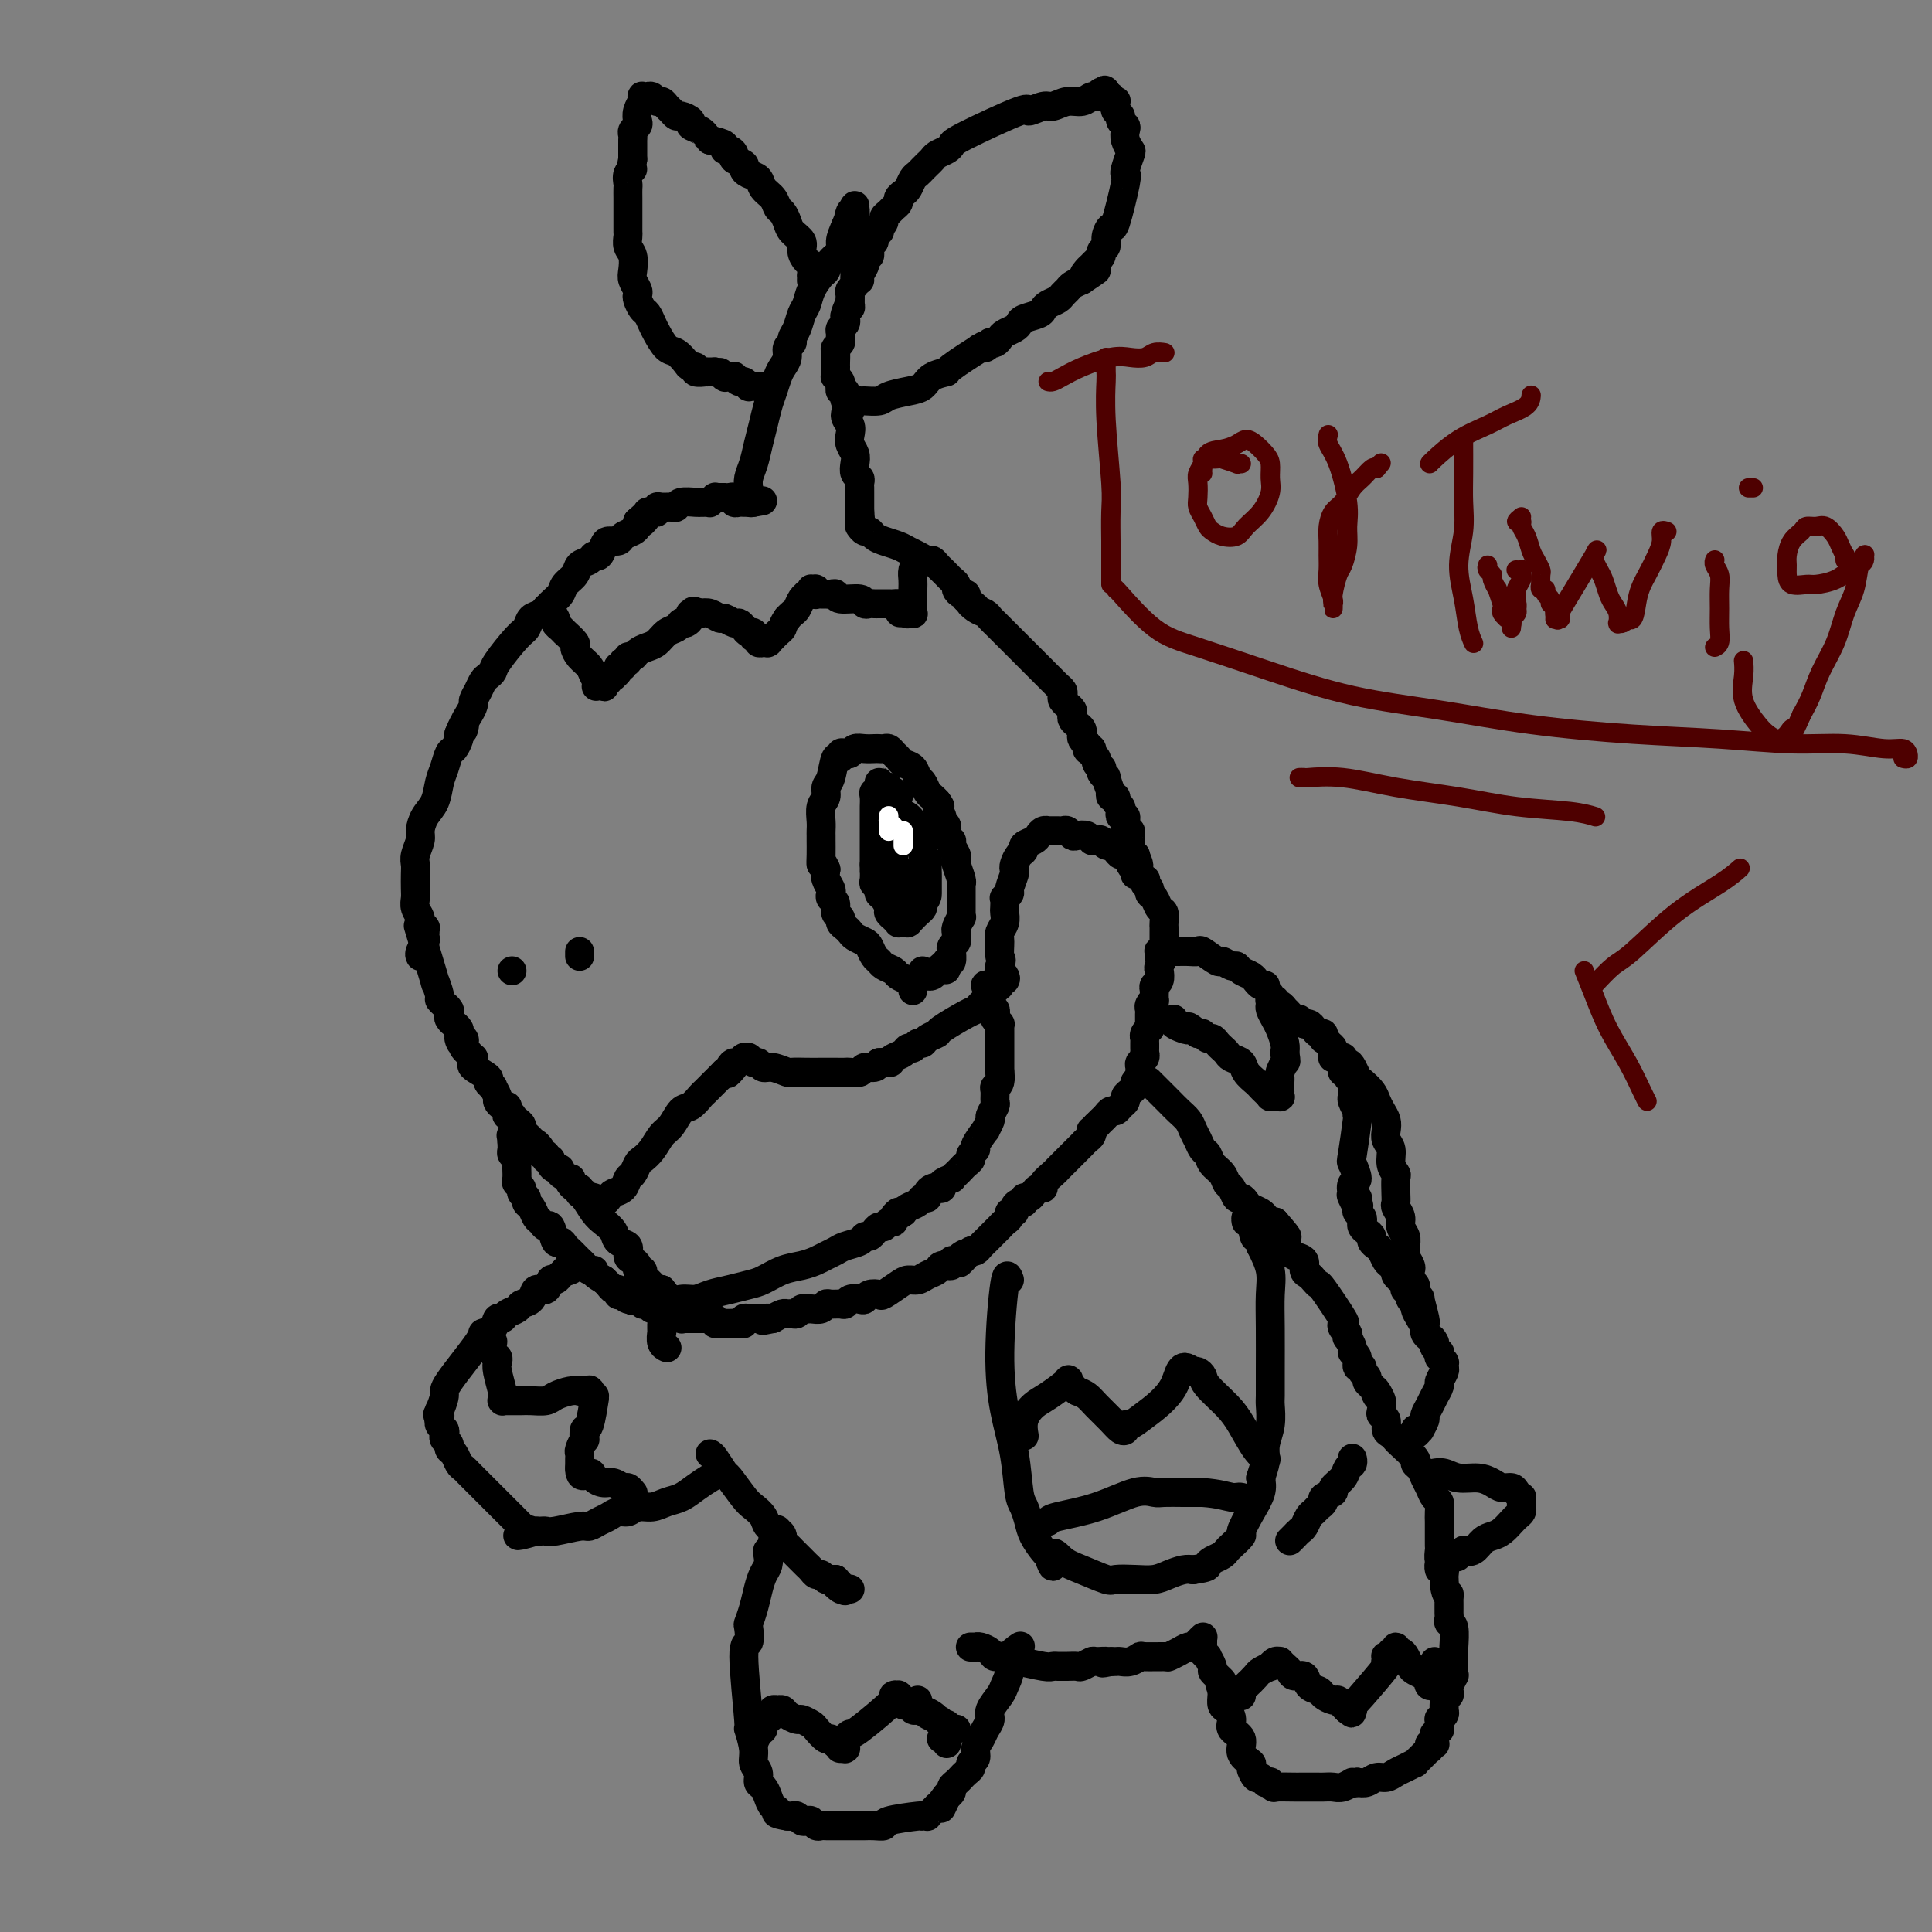 <svg viewBox='0 0 400 400' version='1.1' xmlns='http://www.w3.org/2000/svg' xmlns:xlink='http://www.w3.org/1999/xlink'><rect x="0" y="0" width="400" height="400" fill="#808080" stroke="none"/><g fill='none' stroke='#000000' stroke-width='6' stroke-linecap='round' stroke-linejoin='round'><path d='M87,193c-0.349,-1.155 -0.697,-2.311 0,0c0.697,2.311 2.440,8.087 3,10c0.560,1.913 -0.061,-0.038 0,0c0.061,0.038 0.805,2.066 1,3c0.195,0.934 -0.158,0.775 0,1c0.158,0.225 0.826,0.833 1,1c0.174,0.167 -0.145,-0.109 0,0c0.145,0.109 0.756,0.603 1,1c0.244,0.397 0.122,0.698 0,1c-0.122,0.302 -0.243,0.606 0,1c0.243,0.394 0.849,0.879 1,1c0.151,0.121 -0.152,-0.121 0,0c0.152,0.121 0.758,0.606 1,1c0.242,0.394 0.121,0.697 0,1'/><path d='M95,214c1.178,3.488 0.124,1.709 0,1c-0.124,-0.709 0.684,-0.349 1,0c0.316,0.349 0.141,0.686 0,1c-0.141,0.314 -0.248,0.605 0,1c0.248,0.395 0.852,0.894 1,1c0.148,0.106 -0.160,-0.180 0,0c0.160,0.180 0.786,0.826 1,1c0.214,0.174 0.014,-0.122 0,0c-0.014,0.122 0.158,0.664 0,1c-0.158,0.336 -0.646,0.466 0,1c0.646,0.534 2.426,1.470 3,2c0.574,0.530 -0.057,0.652 0,1c0.057,0.348 0.803,0.920 1,1c0.197,0.080 -0.154,-0.333 0,0c0.154,0.333 0.812,1.413 1,2c0.188,0.587 -0.094,0.683 0,1c0.094,0.317 0.565,0.856 1,1c0.435,0.144 0.834,-0.106 1,0c0.166,0.106 0.100,0.567 0,1c-0.100,0.433 -0.233,0.837 0,1c0.233,0.163 0.832,0.085 1,0c0.168,-0.085 -0.096,-0.178 0,0c0.096,0.178 0.550,0.625 1,1c0.450,0.375 0.894,0.678 1,1c0.106,0.322 -0.126,0.664 0,1c0.126,0.336 0.611,0.667 1,1c0.389,0.333 0.683,0.666 1,1c0.317,0.334 0.659,0.667 1,1'/><path d='M111,237c2.410,3.515 0.434,0.802 0,0c-0.434,-0.802 0.672,0.306 1,1c0.328,0.694 -0.123,0.973 0,1c0.123,0.027 0.820,-0.199 1,0c0.180,0.199 -0.158,0.823 0,1c0.158,0.177 0.811,-0.093 1,0c0.189,0.093 -0.085,0.551 0,1c0.085,0.449 0.531,0.890 1,1c0.469,0.110 0.962,-0.111 1,0c0.038,0.111 -0.378,0.556 0,1c0.378,0.444 1.550,0.889 2,1c0.450,0.111 0.177,-0.110 0,0c-0.177,0.110 -0.259,0.552 0,1c0.259,0.448 0.858,0.904 1,1c0.142,0.096 -0.173,-0.167 0,0c0.173,0.167 0.835,0.763 1,1c0.165,0.237 -0.166,0.116 0,0c0.166,-0.116 0.829,-0.227 1,0c0.171,0.227 -0.150,0.793 0,1c0.150,0.207 0.772,0.055 1,0c0.228,-0.055 0.061,-0.015 0,0c-0.061,0.015 -0.017,0.004 0,0c0.017,-0.004 0.008,-0.002 0,0c-0.008,0.002 -0.016,0.004 0,0c0.016,-0.004 0.057,-0.015 0,0c-0.057,0.015 -0.211,0.056 0,0c0.211,-0.056 0.788,-0.207 1,0c0.212,0.207 0.061,0.774 0,1c-0.061,0.226 -0.030,0.113 0,0'/><path d='M123,249c1.857,1.856 0.501,0.497 0,0c-0.501,-0.497 -0.145,-0.132 0,0c0.145,0.132 0.081,0.033 0,0c-0.081,-0.033 -0.177,0.002 0,0c0.177,-0.002 0.629,-0.041 1,0c0.371,0.041 0.663,0.162 1,0c0.337,-0.162 0.720,-0.606 1,-1c0.280,-0.394 0.456,-0.740 1,-1c0.544,-0.260 1.454,-0.436 2,-1c0.546,-0.564 0.727,-1.515 1,-2c0.273,-0.485 0.640,-0.504 1,-1c0.360,-0.496 0.715,-1.468 1,-2c0.285,-0.532 0.499,-0.623 1,-1c0.501,-0.377 1.289,-1.042 2,-2c0.711,-0.958 1.346,-2.211 2,-3c0.654,-0.789 1.326,-1.113 2,-2c0.674,-0.887 1.350,-2.335 2,-3c0.650,-0.665 1.273,-0.545 2,-1c0.727,-0.455 1.557,-1.484 2,-2c0.443,-0.516 0.500,-0.520 1,-1c0.500,-0.480 1.442,-1.437 2,-2c0.558,-0.563 0.731,-0.732 1,-1c0.269,-0.268 0.635,-0.634 1,-1'/><path d='M150,222c4.416,-4.134 1.958,-0.968 1,0c-0.958,0.968 -0.414,-0.262 0,-1c0.414,-0.738 0.700,-0.982 1,-1c0.300,-0.018 0.615,0.191 1,0c0.385,-0.191 0.839,-0.783 1,-1c0.161,-0.217 0.029,-0.058 0,0c-0.029,0.058 0.045,0.016 0,0c-0.045,-0.016 -0.209,-0.005 0,0c0.209,0.005 0.791,0.005 1,0c0.209,-0.005 0.045,-0.017 0,0c-0.045,0.017 0.029,0.061 0,0c-0.029,-0.061 -0.161,-0.228 0,0c0.161,0.228 0.614,0.849 1,1c0.386,0.151 0.704,-0.170 1,0c0.296,0.170 0.572,0.830 1,1c0.428,0.170 1.010,-0.151 2,0c0.990,0.151 2.388,0.772 3,1c0.612,0.228 0.439,0.061 1,0c0.561,-0.061 1.856,-0.016 3,0c1.144,0.016 2.137,0.004 3,0c0.863,-0.004 1.597,-0.000 2,0c0.403,0.000 0.474,-0.004 1,0c0.526,0.004 1.507,0.016 2,0c0.493,-0.016 0.500,-0.059 1,0c0.500,0.059 1.495,0.222 2,0c0.505,-0.222 0.521,-0.829 1,-1c0.479,-0.171 1.423,0.094 2,0c0.577,-0.094 0.789,-0.547 1,-1'/><path d='M182,220c3.361,-0.260 2.262,0.089 2,0c-0.262,-0.089 0.311,-0.616 1,-1c0.689,-0.384 1.494,-0.624 2,-1c0.506,-0.376 0.712,-0.888 1,-1c0.288,-0.112 0.659,0.177 1,0c0.341,-0.177 0.651,-0.819 1,-1c0.349,-0.181 0.738,0.099 1,0c0.262,-0.099 0.399,-0.576 1,-1c0.601,-0.424 1.667,-0.796 2,-1c0.333,-0.204 -0.066,-0.239 1,-1c1.066,-0.761 3.596,-2.246 5,-3c1.404,-0.754 1.683,-0.777 2,-1c0.317,-0.223 0.672,-0.647 1,-1c0.328,-0.353 0.627,-0.634 1,-1c0.373,-0.366 0.818,-0.816 1,-1c0.182,-0.184 0.100,-0.101 0,0c-0.100,0.101 -0.219,0.219 0,0c0.219,-0.219 0.777,-0.777 1,-1c0.223,-0.223 0.112,-0.111 0,0c-0.112,0.111 -0.226,0.222 0,0c0.226,-0.222 0.792,-0.778 1,-1c0.208,-0.222 0.059,-0.111 0,0c-0.059,0.111 -0.029,0.223 0,0c0.029,-0.223 0.057,-0.781 0,-1c-0.057,-0.219 -0.197,-0.100 0,0c0.197,0.100 0.733,0.181 1,0c0.267,-0.181 0.264,-0.626 0,-1c-0.264,-0.374 -0.790,-0.678 -1,-1c-0.210,-0.322 -0.105,-0.661 0,-1'/><path d='M207,200c0.614,-1.535 0.151,-1.371 0,-2c-0.151,-0.629 0.012,-2.051 0,-3c-0.012,-0.949 -0.199,-1.425 0,-2c0.199,-0.575 0.784,-1.249 1,-2c0.216,-0.751 0.062,-1.578 0,-2c-0.062,-0.422 -0.032,-0.440 0,-1c0.032,-0.560 0.065,-1.663 0,-2c-0.065,-0.337 -0.227,0.092 0,0c0.227,-0.092 0.845,-0.706 1,-1c0.155,-0.294 -0.152,-0.268 0,-1c0.152,-0.732 0.763,-2.224 1,-3c0.237,-0.776 0.100,-0.838 0,-1c-0.100,-0.162 -0.164,-0.425 0,-1c0.164,-0.575 0.555,-1.463 1,-2c0.445,-0.537 0.945,-0.722 1,-1c0.055,-0.278 -0.335,-0.649 0,-1c0.335,-0.351 1.395,-0.683 2,-1c0.605,-0.317 0.753,-0.621 1,-1c0.247,-0.379 0.591,-0.834 1,-1c0.409,-0.166 0.883,-0.044 1,0c0.117,0.044 -0.123,0.011 0,0c0.123,-0.011 0.611,0.001 1,0c0.389,-0.001 0.681,-0.014 1,0c0.319,0.014 0.667,0.055 1,0c0.333,-0.055 0.653,-0.207 1,0c0.347,0.207 0.723,0.774 1,1c0.277,0.226 0.456,0.112 1,0c0.544,-0.112 1.454,-0.223 2,0c0.546,0.223 0.727,0.778 1,1c0.273,0.222 0.636,0.111 1,0'/><path d='M227,174c1.940,0.325 1.290,0.139 1,0c-0.290,-0.139 -0.218,-0.231 0,0c0.218,0.231 0.583,0.784 1,1c0.417,0.216 0.885,0.094 1,0c0.115,-0.094 -0.124,-0.162 0,0c0.124,0.162 0.609,0.553 1,1c0.391,0.447 0.687,0.951 1,1c0.313,0.049 0.645,-0.355 1,0c0.355,0.355 0.735,1.471 1,2c0.265,0.529 0.415,0.470 1,1c0.585,0.530 1.606,1.648 2,2c0.394,0.352 0.161,-0.061 0,0c-0.161,0.061 -0.251,0.598 0,1c0.251,0.402 0.841,0.670 1,1c0.159,0.330 -0.115,0.722 0,1c0.115,0.278 0.619,0.442 1,1c0.381,0.558 0.638,1.512 1,2c0.362,0.488 0.829,0.512 1,1c0.171,0.488 0.046,1.439 0,2c-0.046,0.561 -0.013,0.732 0,1c0.013,0.268 0.004,0.634 0,1c-0.004,0.366 -0.005,0.732 0,1c0.005,0.268 0.015,0.438 0,1c-0.015,0.562 -0.056,1.516 0,2c0.056,0.484 0.207,0.497 0,1c-0.207,0.503 -0.774,1.497 -1,2c-0.226,0.503 -0.112,0.516 0,1c0.112,0.484 0.223,1.438 0,2c-0.223,0.562 -0.778,0.732 -1,1c-0.222,0.268 -0.111,0.634 0,1'/><path d='M239,205c-0.094,3.036 0.171,2.126 0,2c-0.171,-0.126 -0.778,0.530 -1,1c-0.222,0.470 -0.058,0.752 0,1c0.058,0.248 0.012,0.461 0,1c-0.012,0.539 0.011,1.402 0,2c-0.011,0.598 -0.055,0.930 0,1c0.055,0.070 0.211,-0.122 0,0c-0.211,0.122 -0.789,0.557 -1,1c-0.211,0.443 -0.057,0.893 0,1c0.057,0.107 0.015,-0.130 0,0c-0.015,0.130 -0.003,0.626 0,1c0.003,0.374 -0.003,0.625 0,1c0.003,0.375 0.015,0.874 0,1c-0.015,0.126 -0.057,-0.121 0,0c0.057,0.121 0.212,0.610 0,1c-0.212,0.390 -0.793,0.682 -1,1c-0.207,0.318 -0.041,0.663 0,1c0.041,0.337 -0.044,0.668 0,1c0.044,0.332 0.218,0.666 0,1c-0.218,0.334 -0.828,0.667 -1,1c-0.172,0.333 0.095,0.666 0,1c-0.095,0.334 -0.550,0.668 -1,1c-0.450,0.332 -0.894,0.663 -1,1c-0.106,0.337 0.126,0.682 0,1c-0.126,0.318 -0.611,0.610 -1,1c-0.389,0.390 -0.682,0.878 -1,1c-0.318,0.122 -0.663,-0.122 -1,0c-0.337,0.122 -0.668,0.610 -1,1c-0.332,0.390 -0.666,0.683 -1,1c-0.334,0.317 -0.667,0.659 -1,1'/><path d='M227,233c-1.477,1.571 -1.169,0.998 -1,1c0.169,0.002 0.200,0.578 0,1c-0.200,0.422 -0.631,0.690 -1,1c-0.369,0.310 -0.676,0.660 -1,1c-0.324,0.340 -0.664,0.669 -1,1c-0.336,0.331 -0.666,0.665 -1,1c-0.334,0.335 -0.672,0.671 -1,1c-0.328,0.329 -0.647,0.653 -1,1c-0.353,0.347 -0.738,0.719 -1,1c-0.262,0.281 -0.399,0.470 -1,1c-0.601,0.530 -1.666,1.400 -2,2c-0.334,0.600 0.064,0.930 0,1c-0.064,0.070 -0.591,-0.121 -1,0c-0.409,0.121 -0.701,0.553 -1,1c-0.299,0.447 -0.606,0.907 -1,1c-0.394,0.093 -0.875,-0.181 -1,0c-0.125,0.181 0.106,0.818 0,1c-0.106,0.182 -0.549,-0.092 -1,0c-0.451,0.092 -0.908,0.549 -1,1c-0.092,0.451 0.183,0.894 0,1c-0.183,0.106 -0.822,-0.126 -1,0c-0.178,0.126 0.107,0.611 0,1c-0.107,0.389 -0.606,0.682 -1,1c-0.394,0.318 -0.683,0.662 -1,1c-0.317,0.338 -0.662,0.669 -1,1c-0.338,0.331 -0.668,0.663 -1,1c-0.332,0.337 -0.666,0.678 -1,1c-0.334,0.322 -0.667,0.625 -1,1c-0.333,0.375 -0.667,0.821 -1,1c-0.333,0.179 -0.667,0.089 -1,0'/><path d='M201,259c-4.199,4.266 -1.698,1.932 -1,1c0.698,-0.932 -0.408,-0.461 -1,0c-0.592,0.461 -0.668,0.911 -1,1c-0.332,0.089 -0.918,-0.184 -1,0c-0.082,0.184 0.340,0.824 0,1c-0.340,0.176 -1.442,-0.111 -2,0c-0.558,0.111 -0.571,0.620 -1,1c-0.429,0.380 -1.275,0.631 -2,1c-0.725,0.369 -1.331,0.856 -2,1c-0.669,0.144 -1.401,-0.053 -2,0c-0.599,0.053 -1.064,0.358 -2,1c-0.936,0.642 -2.344,1.622 -3,2c-0.656,0.378 -0.561,0.153 -1,0c-0.439,-0.153 -1.413,-0.233 -2,0c-0.587,0.233 -0.786,0.780 -1,1c-0.214,0.220 -0.442,0.112 -1,0c-0.558,-0.112 -1.445,-0.227 -2,0c-0.555,0.227 -0.778,0.797 -1,1c-0.222,0.203 -0.445,0.040 -1,0c-0.555,-0.040 -1.444,0.042 -2,0c-0.556,-0.042 -0.779,-0.208 -1,0c-0.221,0.208 -0.440,0.792 -1,1c-0.560,0.208 -1.459,0.042 -2,0c-0.541,-0.042 -0.722,0.042 -1,0c-0.278,-0.042 -0.651,-0.208 -1,0c-0.349,0.208 -0.674,0.791 -1,1c-0.326,0.209 -0.654,0.046 -1,0c-0.346,-0.046 -0.708,0.026 -1,0c-0.292,-0.026 -0.512,-0.150 -1,0c-0.488,0.150 -1.244,0.575 -2,1'/><path d='M160,273c-3.721,0.774 -1.523,0.207 -1,0c0.523,-0.207 -0.630,-0.056 -1,0c-0.370,0.056 0.042,0.015 0,0c-0.042,-0.015 -0.537,-0.005 -1,0c-0.463,0.005 -0.894,0.005 -1,0c-0.106,-0.005 0.114,-0.015 0,0c-0.114,0.015 -0.560,0.057 -1,0c-0.440,-0.057 -0.873,-0.211 -1,0c-0.127,0.211 0.053,0.789 0,1c-0.053,0.211 -0.339,0.057 -1,0c-0.661,-0.057 -1.698,-0.015 -2,0c-0.302,0.015 0.130,0.004 0,0c-0.130,-0.004 -0.824,0.000 -1,0c-0.176,-0.000 0.164,-0.004 0,0c-0.164,0.004 -0.833,0.015 -1,0c-0.167,-0.015 0.166,-0.057 0,0c-0.166,0.057 -0.833,0.211 -1,0c-0.167,-0.211 0.167,-0.789 0,-1c-0.167,-0.211 -0.833,-0.057 -1,0c-0.167,0.057 0.167,0.015 0,0c-0.167,-0.015 -0.833,-0.004 -1,0c-0.167,0.004 0.167,0.001 0,0c-0.167,-0.001 -0.833,-0.000 -1,0c-0.167,0.000 0.165,0.000 0,0c-0.165,-0.000 -0.828,-0.000 -1,0c-0.172,0.000 0.147,0.000 0,0c-0.147,-0.000 -0.761,-0.000 -1,0c-0.239,0.000 -0.103,0.000 0,0c0.103,-0.000 0.172,-0.000 0,0c-0.172,0.000 -0.586,0.000 -1,0'/><path d='M142,273c-2.725,-0.001 -0.538,-0.004 0,0c0.538,0.004 -0.574,0.015 -1,0c-0.426,-0.015 -0.166,-0.057 0,0c0.166,0.057 0.237,0.211 0,0c-0.237,-0.211 -0.782,-0.789 -1,-1c-0.218,-0.211 -0.110,-0.057 0,0c0.110,0.057 0.223,0.015 0,0c-0.223,-0.015 -0.781,-0.004 -1,0c-0.219,0.004 -0.097,0.001 0,0c0.097,-0.001 0.170,0.001 0,0c-0.170,-0.001 -0.584,-0.004 -1,0c-0.416,0.004 -0.832,0.016 -1,0c-0.168,-0.016 -0.086,-0.060 0,0c0.086,0.060 0.175,0.222 0,0c-0.175,-0.222 -0.614,-0.829 -1,-1c-0.386,-0.171 -0.720,0.094 -1,0c-0.280,-0.094 -0.505,-0.547 -1,-1c-0.495,-0.453 -1.261,-0.906 -2,-1c-0.739,-0.094 -1.452,0.171 -2,0c-0.548,-0.171 -0.932,-0.777 -1,-1c-0.068,-0.223 0.179,-0.064 0,0c-0.179,0.064 -0.783,0.032 -1,0c-0.217,-0.032 -0.047,-0.064 0,0c0.047,0.064 -0.030,0.224 0,0c0.030,-0.224 0.165,-0.831 0,-1c-0.165,-0.169 -0.632,0.099 -1,0c-0.368,-0.099 -0.638,-0.565 -1,-1c-0.362,-0.435 -0.818,-0.839 -1,-1c-0.182,-0.161 -0.091,-0.081 0,0'/><path d='M125,265c-3.034,-1.702 -2.119,-1.958 -2,-2c0.119,-0.042 -0.560,0.129 -1,0c-0.440,-0.129 -0.643,-0.560 -1,-1c-0.357,-0.440 -0.869,-0.891 -1,-1c-0.131,-0.109 0.120,0.124 0,0c-0.120,-0.124 -0.609,-0.604 -1,-1c-0.391,-0.396 -0.682,-0.706 -1,-1c-0.318,-0.294 -0.663,-0.572 -1,-1c-0.337,-0.428 -0.668,-1.008 -1,-1c-0.332,0.008 -0.666,0.603 -1,0c-0.334,-0.603 -0.666,-2.403 -1,-3c-0.334,-0.597 -0.668,0.009 -1,0c-0.332,-0.009 -0.662,-0.632 -1,-1c-0.338,-0.368 -0.683,-0.480 -1,-1c-0.317,-0.520 -0.606,-1.449 -1,-2c-0.394,-0.551 -0.894,-0.725 -1,-1c-0.106,-0.275 0.182,-0.650 0,-1c-0.182,-0.350 -0.833,-0.675 -1,-1c-0.167,-0.325 0.152,-0.650 0,-1c-0.152,-0.350 -0.773,-0.723 -1,-1c-0.227,-0.277 -0.060,-0.456 0,-1c0.060,-0.544 0.012,-1.451 0,-2c-0.012,-0.549 0.011,-0.740 0,-1c-0.011,-0.260 -0.055,-0.591 0,-1c0.055,-0.409 0.211,-0.897 0,-1c-0.211,-0.103 -0.789,0.180 -1,0c-0.211,-0.180 -0.057,-0.821 0,-1c0.057,-0.179 0.015,0.106 0,0c-0.015,-0.106 -0.004,-0.602 0,-1c0.004,-0.398 0.002,-0.699 0,-1'/><path d='M106,236c-0.448,-2.011 -0.069,-0.539 0,0c0.069,0.539 -0.174,0.145 0,0c0.174,-0.145 0.764,-0.041 1,0c0.236,0.041 0.118,0.021 0,0'/><path d='M205,204c-0.534,-0.097 -1.068,-0.195 -1,0c0.068,0.195 0.736,0.682 1,1c0.264,0.318 0.122,0.466 0,1c-0.122,0.534 -0.225,1.453 0,2c0.225,0.547 0.778,0.720 1,1c0.222,0.280 0.112,0.666 0,1c-0.112,0.334 -0.226,0.615 0,1c0.226,0.385 0.793,0.874 1,1c0.207,0.126 0.056,-0.111 0,0c-0.056,0.111 -0.015,0.569 0,1c0.015,0.431 0.004,0.835 0,1c-0.004,0.165 -0.001,0.089 0,0c0.001,-0.089 0.000,-0.193 0,0c-0.000,0.193 -0.000,0.682 0,1c0.000,0.318 0.000,0.467 0,1c-0.000,0.533 -0.000,1.452 0,2c0.000,0.548 0.000,0.724 0,1c-0.000,0.276 -0.000,0.651 0,1c0.000,0.349 0.000,0.671 0,1c-0.000,0.329 -0.000,0.664 0,1'/><path d='M207,222c0.293,2.677 0.026,0.371 0,0c-0.026,-0.371 0.190,1.195 0,2c-0.190,0.805 -0.787,0.850 -1,1c-0.213,0.150 -0.042,0.406 0,1c0.042,0.594 -0.046,1.526 0,2c0.046,0.474 0.225,0.488 0,1c-0.225,0.512 -0.853,1.521 -1,2c-0.147,0.479 0.186,0.429 0,1c-0.186,0.571 -0.891,1.764 -1,2c-0.109,0.236 0.378,-0.484 0,0c-0.378,0.484 -1.621,2.171 -2,3c-0.379,0.829 0.106,0.800 0,1c-0.106,0.200 -0.801,0.631 -1,1c-0.199,0.369 0.100,0.677 0,1c-0.100,0.323 -0.599,0.660 -1,1c-0.401,0.340 -0.704,0.682 -1,1c-0.296,0.318 -0.586,0.611 -1,1c-0.414,0.389 -0.951,0.875 -1,1c-0.049,0.125 0.391,-0.111 0,0c-0.391,0.111 -1.611,0.568 -2,1c-0.389,0.432 0.054,0.838 0,1c-0.054,0.162 -0.606,0.081 -1,0c-0.394,-0.081 -0.629,-0.162 -1,0c-0.371,0.162 -0.877,0.568 -1,1c-0.123,0.432 0.135,0.889 0,1c-0.135,0.111 -0.665,-0.125 -1,0c-0.335,0.125 -0.475,0.611 -1,1c-0.525,0.389 -1.436,0.683 -2,1c-0.564,0.317 -0.782,0.659 -1,1'/><path d='M187,251c-2.328,1.659 -1.149,0.305 -1,0c0.149,-0.305 -0.734,0.439 -1,1c-0.266,0.561 0.083,0.938 0,1c-0.083,0.062 -0.600,-0.190 -1,0c-0.400,0.190 -0.685,0.821 -1,1c-0.315,0.179 -0.660,-0.093 -1,0c-0.340,0.093 -0.675,0.550 -1,1c-0.325,0.450 -0.639,0.894 -1,1c-0.361,0.106 -0.768,-0.126 -1,0c-0.232,0.126 -0.288,0.611 -1,1c-0.712,0.389 -2.080,0.682 -3,1c-0.920,0.318 -1.393,0.662 -2,1c-0.607,0.338 -1.349,0.672 -2,1c-0.651,0.328 -1.212,0.651 -2,1c-0.788,0.349 -1.802,0.723 -3,1c-1.198,0.277 -2.579,0.455 -4,1c-1.421,0.545 -2.884,1.456 -4,2c-1.116,0.544 -1.887,0.719 -3,1c-1.113,0.281 -2.567,0.668 -4,1c-1.433,0.332 -2.845,0.611 -4,1c-1.155,0.389 -2.053,0.889 -3,1c-0.947,0.111 -1.942,-0.165 -3,0c-1.058,0.165 -2.178,0.773 -3,1c-0.822,0.227 -1.345,0.075 -2,0c-0.655,-0.075 -1.444,-0.073 -2,0c-0.556,0.073 -0.881,0.215 -1,0c-0.119,-0.215 -0.032,-0.789 0,-1c0.032,-0.211 0.009,-0.060 0,0c-0.009,0.060 -0.005,0.030 0,0'/><path d='M133,269c-3.889,0.622 -1.111,0.178 0,0c1.111,-0.178 0.556,-0.089 0,0'/><path d='M120,246c-0.065,0.387 -0.129,0.775 0,1c0.129,0.225 0.453,0.288 1,1c0.547,0.712 1.317,2.074 2,3c0.683,0.926 1.278,1.418 2,2c0.722,0.582 1.569,1.255 2,2c0.431,0.745 0.445,1.561 1,2c0.555,0.439 1.650,0.500 2,1c0.350,0.500 -0.046,1.439 0,2c0.046,0.561 0.534,0.743 1,1c0.466,0.257 0.908,0.590 1,1c0.092,0.410 -0.168,0.899 0,1c0.168,0.101 0.762,-0.184 1,0c0.238,0.184 0.120,0.838 0,1c-0.120,0.162 -0.244,-0.168 0,0c0.244,0.168 0.854,0.833 1,1c0.146,0.167 -0.171,-0.166 0,0c0.171,0.166 0.830,0.829 1,1c0.170,0.171 -0.148,-0.150 0,0c0.148,0.150 0.761,0.772 1,1c0.239,0.228 0.103,0.061 0,0c-0.103,-0.061 -0.172,-0.018 0,0c0.172,0.018 0.586,0.009 1,0'/><path d='M137,267c2.833,3.500 1.417,1.750 0,0'/><path d='M189,205c-0.015,0.089 -0.030,0.179 0,0c0.030,-0.179 0.107,-0.625 0,-1c-0.107,-0.375 -0.396,-0.678 -1,-1c-0.604,-0.322 -1.524,-0.663 -2,-1c-0.476,-0.337 -0.509,-0.672 -1,-1c-0.491,-0.328 -1.440,-0.651 -2,-1c-0.560,-0.349 -0.731,-0.723 -1,-1c-0.269,-0.277 -0.635,-0.455 -1,-1c-0.365,-0.545 -0.727,-1.455 -1,-2c-0.273,-0.545 -0.455,-0.723 -1,-1c-0.545,-0.277 -1.451,-0.652 -2,-1c-0.549,-0.348 -0.740,-0.670 -1,-1c-0.260,-0.330 -0.591,-0.670 -1,-1c-0.409,-0.330 -0.898,-0.652 -1,-1c-0.102,-0.348 0.183,-0.723 0,-1c-0.183,-0.277 -0.833,-0.455 -1,-1c-0.167,-0.545 0.148,-1.459 0,-2c-0.148,-0.541 -0.758,-0.711 -1,-1c-0.242,-0.289 -0.116,-0.696 0,-1c0.116,-0.304 0.224,-0.505 0,-1c-0.224,-0.495 -0.778,-1.284 -1,-2c-0.222,-0.716 -0.111,-1.358 0,-2'/><path d='M171,180c-0.691,-1.852 -0.917,-0.982 -1,-1c-0.083,-0.018 -0.022,-0.924 0,-2c0.022,-1.076 0.005,-2.323 0,-3c-0.005,-0.677 0.003,-0.786 0,-1c-0.003,-0.214 -0.016,-0.533 0,-1c0.016,-0.467 0.060,-1.081 0,-2c-0.060,-0.919 -0.224,-2.142 0,-3c0.224,-0.858 0.834,-1.349 1,-2c0.166,-0.651 -0.114,-1.460 0,-2c0.114,-0.540 0.622,-0.810 1,-2c0.378,-1.190 0.626,-3.299 1,-4c0.374,-0.701 0.873,0.004 1,0c0.127,-0.004 -0.118,-0.719 0,-1c0.118,-0.281 0.599,-0.128 1,0c0.401,0.128 0.723,0.230 1,0c0.277,-0.230 0.508,-0.794 1,-1c0.492,-0.206 1.245,-0.056 2,0c0.755,0.056 1.512,0.018 2,0c0.488,-0.018 0.708,-0.016 1,0c0.292,0.016 0.654,0.046 1,0c0.346,-0.046 0.674,-0.168 1,0c0.326,0.168 0.651,0.626 1,1c0.349,0.374 0.724,0.662 1,1c0.276,0.338 0.455,0.724 1,1c0.545,0.276 1.455,0.441 2,1c0.545,0.559 0.723,1.512 1,2c0.277,0.488 0.651,0.512 1,1c0.349,0.488 0.671,1.439 1,2c0.329,0.561 0.665,0.732 1,1c0.335,0.268 0.667,0.634 1,1'/><path d='M194,166c1.327,1.666 0.144,0.831 0,1c-0.144,0.169 0.750,1.341 1,2c0.250,0.659 -0.144,0.806 0,1c0.144,0.194 0.827,0.437 1,1c0.173,0.563 -0.164,1.447 0,2c0.164,0.553 0.827,0.776 1,1c0.173,0.224 -0.146,0.449 0,1c0.146,0.551 0.757,1.430 1,2c0.243,0.570 0.118,0.833 0,1c-0.118,0.167 -0.228,0.239 0,1c0.228,0.761 0.793,2.211 1,3c0.207,0.789 0.055,0.918 0,1c-0.055,0.082 -0.015,0.116 0,0c0.015,-0.116 0.004,-0.382 0,0c-0.004,0.382 -0.001,1.411 0,2c0.001,0.589 -0.000,0.736 0,1c0.000,0.264 0.001,0.643 0,1c-0.001,0.357 -0.004,0.691 0,1c0.004,0.309 0.015,0.594 0,1c-0.015,0.406 -0.057,0.935 0,1c0.057,0.065 0.212,-0.333 0,0c-0.212,0.333 -0.793,1.398 -1,2c-0.207,0.602 -0.041,0.740 0,1c0.041,0.260 -0.042,0.642 0,1c0.042,0.358 0.208,0.692 0,1c-0.208,0.308 -0.791,0.591 -1,1c-0.209,0.409 -0.046,0.945 0,1c0.046,0.055 -0.026,-0.370 0,0c0.026,0.370 0.150,1.534 0,2c-0.150,0.466 -0.575,0.233 -1,0'/><path d='M196,199c-0.421,2.874 0.028,1.558 0,1c-0.028,-0.558 -0.533,-0.360 -1,0c-0.467,0.360 -0.895,0.881 -1,1c-0.105,0.119 0.112,-0.164 0,0c-0.112,0.164 -0.552,0.776 -1,1c-0.448,0.224 -0.905,0.060 -1,0c-0.095,-0.060 0.171,-0.016 0,0c-0.171,0.016 -0.778,0.005 -1,0c-0.222,-0.005 -0.060,-0.005 0,0c0.060,0.005 0.016,0.015 0,0c-0.016,-0.015 -0.004,-0.056 0,0c0.004,0.056 0.001,0.207 0,0c-0.001,-0.207 -0.000,-0.774 0,-1c0.000,-0.226 0.000,-0.113 0,0'/><path d='M186,165c-0.455,-0.415 -0.911,-0.829 -1,-1c-0.089,-0.171 0.187,-0.098 0,0c-0.187,0.098 -0.839,0.222 -1,0c-0.161,-0.222 0.167,-0.791 0,-1c-0.167,-0.209 -0.829,-0.060 -1,0c-0.171,0.060 0.150,0.029 0,0c-0.150,-0.029 -0.772,-0.057 -1,0c-0.228,0.057 -0.061,0.198 0,0c0.061,-0.198 0.016,-0.733 0,-1c-0.016,-0.267 -0.003,-0.264 0,0c0.003,0.264 -0.003,0.788 0,1c0.003,0.212 0.015,0.111 0,0c-0.015,-0.111 -0.057,-0.233 0,0c0.057,0.233 0.211,0.821 0,1c-0.211,0.179 -0.789,-0.050 -1,0c-0.211,0.050 -0.057,0.381 0,1c0.057,0.619 0.015,1.528 0,2c-0.015,0.472 -0.004,0.508 0,1c0.004,0.492 0.001,1.439 0,2c-0.001,0.561 -0.000,0.734 0,1c0.000,0.266 0.000,0.624 0,1c-0.000,0.376 -0.000,0.771 0,1c0.000,0.229 0.000,0.292 0,1c-0.000,0.708 -0.000,2.059 0,3c0.000,0.941 0.000,1.470 0,2'/><path d='M181,179c-0.005,2.439 -0.016,1.035 0,1c0.016,-0.035 0.060,1.299 0,2c-0.060,0.701 -0.222,0.769 0,1c0.222,0.231 0.829,0.625 1,1c0.171,0.375 -0.094,0.731 0,1c0.094,0.269 0.546,0.449 1,1c0.454,0.551 0.910,1.472 1,2c0.090,0.528 -0.187,0.663 0,1c0.187,0.337 0.838,0.875 1,1c0.162,0.125 -0.167,-0.163 0,0c0.167,0.163 0.828,0.776 1,1c0.172,0.224 -0.146,0.060 0,0c0.146,-0.060 0.757,-0.016 1,0c0.243,0.016 0.118,0.004 0,0c-0.118,-0.004 -0.227,-0.001 0,0c0.227,0.001 0.792,0.001 1,0c0.208,-0.001 0.060,-0.004 0,0c-0.060,0.004 -0.031,0.016 0,0c0.031,-0.016 0.064,-0.060 0,0c-0.064,0.060 -0.224,0.223 0,0c0.224,-0.223 0.831,-0.833 1,-1c0.169,-0.167 -0.099,0.110 0,0c0.099,-0.110 0.565,-0.607 1,-1c0.435,-0.393 0.839,-0.684 1,-1c0.161,-0.316 0.081,-0.658 0,-1'/><path d='M191,187c1.000,-1.041 1.000,-1.645 1,-2c0.000,-0.355 0.001,-0.463 0,-1c-0.001,-0.537 -0.004,-1.505 0,-2c0.004,-0.495 0.016,-0.518 0,-1c-0.016,-0.482 -0.061,-1.424 0,-2c0.061,-0.576 0.228,-0.786 0,-1c-0.228,-0.214 -0.853,-0.433 -1,-1c-0.147,-0.567 0.182,-1.482 0,-2c-0.182,-0.518 -0.876,-0.640 -1,-1c-0.124,-0.360 0.322,-0.957 0,-2c-0.322,-1.043 -1.410,-2.532 -2,-3c-0.590,-0.468 -0.680,0.085 -1,0c-0.320,-0.085 -0.870,-0.807 -1,-1c-0.130,-0.193 0.161,0.143 0,0c-0.161,-0.143 -0.775,-0.766 -1,-1c-0.225,-0.234 -0.060,-0.078 0,0c0.060,0.078 0.016,0.078 0,0c-0.016,-0.078 -0.004,-0.233 0,0c0.004,0.233 0.001,0.853 0,1c-0.001,0.147 -0.000,-0.179 0,0c0.000,0.179 0.000,0.863 0,1c-0.000,0.137 -0.000,-0.273 0,0c0.000,0.273 0.000,1.228 0,2c-0.000,0.772 -0.000,1.362 0,2c0.000,0.638 0.000,1.326 0,2c-0.000,0.674 -0.000,1.336 0,2c0.000,0.664 0.000,1.332 0,2'/><path d='M185,179c0.228,2.039 0.797,1.138 1,1c0.203,-0.138 0.041,0.489 0,1c-0.041,0.511 0.041,0.906 0,1c-0.041,0.094 -0.203,-0.115 0,0c0.203,0.115 0.772,0.553 1,1c0.228,0.447 0.114,0.904 0,1c-0.114,0.096 -0.227,-0.171 0,0c0.227,0.171 0.793,0.778 1,1c0.207,0.222 0.054,0.060 0,0c-0.054,-0.060 -0.010,-0.017 0,0c0.010,0.017 -0.015,0.008 0,0c0.015,-0.008 0.071,-0.015 0,0c-0.071,0.015 -0.268,0.053 0,0c0.268,-0.053 1.000,-0.196 1,0c0.000,0.196 -0.732,0.732 -1,1c-0.268,0.268 -0.072,0.268 0,0c0.072,-0.268 0.019,-0.804 0,-1c-0.019,-0.196 -0.005,-0.053 0,0c0.005,0.053 0.001,0.014 0,0c-0.001,-0.014 -0.000,-0.004 0,0c0.000,0.004 0.000,0.001 0,0c-0.000,-0.001 -0.000,-0.001 0,0'/><path d='M120,197c0.000,0.417 0.000,0.833 0,1c0.000,0.167 0.000,0.083 0,0'/><path d='M106,201c0.000,0.000 0.000,0.000 0,0c0.000,0.000 0.000,-0.000 0,0c0.000,0.000 0.000,0.000 0,0c0.000,0.000 0.000,0.000 0,0'/><path d='M87,198c-0.113,-0.221 -0.226,-0.441 0,-1c0.226,-0.559 0.792,-1.456 1,-2c0.208,-0.544 0.057,-0.733 0,-1c-0.057,-0.267 -0.019,-0.611 0,-1c0.019,-0.389 0.020,-0.825 0,-1c-0.020,-0.175 -0.062,-0.091 0,0c0.062,0.091 0.227,0.190 0,0c-0.227,-0.190 -0.845,-0.669 -1,-1c-0.155,-0.331 0.155,-0.515 0,-1c-0.155,-0.485 -0.773,-1.271 -1,-2c-0.227,-0.729 -0.062,-1.402 0,-2c0.062,-0.598 0.020,-1.123 0,-2c-0.020,-0.877 -0.020,-2.107 0,-3c0.020,-0.893 0.060,-1.450 0,-2c-0.060,-0.550 -0.220,-1.094 0,-2c0.220,-0.906 0.818,-2.175 1,-3c0.182,-0.825 -0.053,-1.206 0,-2c0.053,-0.794 0.396,-1.999 1,-3c0.604,-1.001 1.471,-1.797 2,-3c0.529,-1.203 0.720,-2.812 1,-4c0.280,-1.188 0.650,-1.954 1,-3c0.350,-1.046 0.682,-2.373 1,-3c0.318,-0.627 0.624,-0.553 1,-1c0.376,-0.447 0.822,-1.413 1,-2c0.178,-0.587 0.089,-0.793 0,-1'/><path d='M95,152c1.630,-4.058 1.207,-1.702 1,-1c-0.207,0.702 -0.196,-0.248 0,-1c0.196,-0.752 0.577,-1.304 1,-2c0.423,-0.696 0.887,-1.534 1,-2c0.113,-0.466 -0.124,-0.559 0,-1c0.124,-0.441 0.608,-1.231 1,-2c0.392,-0.769 0.693,-1.516 1,-2c0.307,-0.484 0.621,-0.706 1,-1c0.379,-0.294 0.822,-0.660 1,-1c0.178,-0.340 0.092,-0.654 1,-2c0.908,-1.346 2.809,-3.726 4,-5c1.191,-1.274 1.671,-1.444 2,-2c0.329,-0.556 0.507,-1.500 1,-2c0.493,-0.500 1.302,-0.556 2,-1c0.698,-0.444 1.285,-1.274 2,-2c0.715,-0.726 1.557,-1.346 2,-2c0.443,-0.654 0.486,-1.342 1,-2c0.514,-0.658 1.500,-1.285 2,-2c0.500,-0.715 0.516,-1.519 1,-2c0.484,-0.481 1.438,-0.641 2,-1c0.562,-0.359 0.732,-0.919 1,-1c0.268,-0.081 0.634,0.315 1,0c0.366,-0.315 0.732,-1.341 1,-2c0.268,-0.659 0.440,-0.950 1,-1c0.560,-0.050 1.509,0.141 2,0c0.491,-0.141 0.523,-0.615 1,-1c0.477,-0.385 1.398,-0.681 2,-1c0.602,-0.319 0.886,-0.663 1,-1c0.114,-0.337 0.057,-0.669 0,-1'/><path d='M132,108c4.030,-3.668 1.606,-0.838 1,0c-0.606,0.838 0.608,-0.315 1,-1c0.392,-0.685 -0.036,-0.901 0,-1c0.036,-0.099 0.538,-0.079 1,0c0.462,0.079 0.884,0.218 1,0c0.116,-0.218 -0.073,-0.794 0,-1c0.073,-0.206 0.408,-0.041 1,0c0.592,0.041 1.441,-0.042 2,0c0.559,0.042 0.829,0.207 1,0c0.171,-0.207 0.245,-0.788 1,-1c0.755,-0.212 2.192,-0.057 3,0c0.808,0.057 0.986,0.016 1,0c0.014,-0.016 -0.136,-0.008 0,0c0.136,0.008 0.557,0.016 1,0c0.443,-0.016 0.906,-0.057 1,0c0.094,0.057 -0.181,0.211 0,0c0.181,-0.211 0.818,-0.789 1,-1c0.182,-0.211 -0.092,-0.056 0,0c0.092,0.056 0.551,0.014 1,0c0.449,-0.014 0.890,0.000 1,0c0.110,-0.000 -0.111,-0.014 0,0c0.111,0.014 0.554,0.056 1,0c0.446,-0.056 0.894,-0.211 1,0c0.106,0.211 -0.130,0.789 0,1c0.130,0.211 0.627,0.057 1,0c0.373,-0.057 0.622,-0.015 1,0c0.378,0.015 0.885,0.004 1,0c0.115,-0.004 -0.161,-0.001 0,0c0.161,0.001 0.760,0.000 1,0c0.240,-0.000 0.120,-0.000 0,0'/><path d='M156,104c3.714,-0.619 1.000,-0.167 0,0c-1.000,0.167 -0.286,0.048 0,0c0.286,-0.048 0.143,-0.024 0,0'/><path d='M176,85c0.000,-0.002 0.000,-0.004 0,0c-0.000,0.004 -0.000,0.015 0,0c0.000,-0.015 0.000,-0.057 0,0c-0.000,0.057 -0.000,0.211 0,0c0.000,-0.211 0.000,-0.789 0,-1c-0.000,-0.211 -0.000,-0.056 0,0c0.000,0.056 0.001,0.013 0,0c-0.001,-0.013 -0.005,0.002 0,0c0.005,-0.002 0.019,-0.023 0,0c-0.019,0.023 -0.072,0.089 0,0c0.072,-0.089 0.267,-0.333 0,0c-0.267,0.333 -0.996,1.244 -1,2c-0.004,0.756 0.717,1.357 1,2c0.283,0.643 0.127,1.328 0,2c-0.127,0.672 -0.226,1.332 0,2c0.226,0.668 0.779,1.345 1,2c0.221,0.655 0.112,1.289 0,2c-0.112,0.711 -0.226,1.499 0,2c0.226,0.501 0.793,0.715 1,1c0.207,0.285 0.056,0.641 0,1c-0.056,0.359 -0.015,0.723 0,1c0.015,0.277 0.004,0.469 0,1c-0.004,0.531 -0.001,1.400 0,2c0.001,0.600 0.000,0.931 0,1c-0.000,0.069 -0.000,-0.123 0,0c0.000,0.123 0.000,0.562 0,1'/><path d='M178,106c0.309,3.265 0.083,0.926 0,0c-0.083,-0.926 -0.022,-0.441 0,0c0.022,0.441 0.006,0.836 0,1c-0.006,0.164 -0.002,0.095 0,0c0.002,-0.095 0.000,-0.218 0,0c-0.000,0.218 0.000,0.777 0,1c-0.000,0.223 -0.001,0.111 0,0c0.001,-0.111 0.003,-0.222 0,0c-0.003,0.222 -0.012,0.777 0,1c0.012,0.223 0.044,0.115 0,0c-0.044,-0.115 -0.165,-0.238 0,0c0.165,0.238 0.614,0.837 1,1c0.386,0.163 0.708,-0.111 1,0c0.292,0.111 0.553,0.607 1,1c0.447,0.393 1.079,0.684 2,1c0.921,0.316 2.131,0.658 3,1c0.869,0.342 1.399,0.683 2,1c0.601,0.317 1.274,0.610 2,1c0.726,0.390 1.504,0.878 2,1c0.496,0.122 0.710,-0.122 1,0c0.290,0.122 0.656,0.610 1,1c0.344,0.390 0.666,0.682 1,1c0.334,0.318 0.681,0.664 1,1c0.319,0.336 0.611,0.664 1,1c0.389,0.336 0.875,0.681 1,1c0.125,0.319 -0.111,0.611 0,1c0.111,0.389 0.568,0.874 1,1c0.432,0.126 0.838,-0.107 1,0c0.162,0.107 0.081,0.553 0,1'/><path d='M200,124c3.598,2.963 1.594,1.371 1,1c-0.594,-0.371 0.222,0.478 1,1c0.778,0.522 1.517,0.716 2,1c0.483,0.284 0.711,0.657 1,1c0.289,0.343 0.641,0.655 1,1c0.359,0.345 0.727,0.723 1,1c0.273,0.277 0.453,0.454 1,1c0.547,0.546 1.462,1.462 2,2c0.538,0.538 0.698,0.698 1,1c0.302,0.302 0.745,0.745 2,2c1.255,1.255 3.321,3.321 4,4c0.679,0.679 -0.028,-0.028 0,0c0.028,0.028 0.791,0.791 1,1c0.209,0.209 -0.136,-0.137 0,0c0.136,0.137 0.755,0.758 1,1c0.245,0.242 0.117,0.106 0,0c-0.117,-0.106 -0.224,-0.182 0,0c0.224,0.182 0.777,0.622 1,1c0.223,0.378 0.116,0.693 0,1c-0.116,0.307 -0.241,0.607 0,1c0.241,0.393 0.848,0.879 1,1c0.152,0.121 -0.153,-0.122 0,0c0.153,0.122 0.763,0.610 1,1c0.237,0.390 0.102,0.682 0,1c-0.102,0.318 -0.172,0.663 0,1c0.172,0.337 0.585,0.668 1,1c0.415,0.332 0.833,0.666 1,1c0.167,0.334 0.083,0.667 0,1c-0.083,0.333 -0.167,0.667 0,1c0.167,0.333 0.583,0.667 1,1'/><path d='M225,154c0.863,2.096 0.020,1.335 0,1c-0.020,-0.335 0.783,-0.243 1,0c0.217,0.243 -0.152,0.639 0,1c0.152,0.361 0.824,0.688 1,1c0.176,0.312 -0.145,0.610 0,1c0.145,0.390 0.756,0.872 1,1c0.244,0.128 0.122,-0.098 0,0c-0.122,0.098 -0.243,0.519 0,1c0.243,0.481 0.849,1.023 1,1c0.151,-0.023 -0.152,-0.609 0,0c0.152,0.609 0.758,2.415 1,3c0.242,0.585 0.121,-0.050 0,0c-0.121,0.050 -0.242,0.787 0,1c0.242,0.213 0.849,-0.097 1,0c0.151,0.097 -0.152,0.599 0,1c0.152,0.401 0.759,0.699 1,1c0.241,0.301 0.118,0.605 0,1c-0.118,0.395 -0.229,0.880 0,1c0.229,0.120 0.797,-0.126 1,0c0.203,0.126 0.040,0.625 0,1c-0.040,0.375 0.042,0.625 0,1c-0.042,0.375 -0.207,0.875 0,1c0.207,0.125 0.788,-0.125 1,0c0.212,0.125 0.056,0.625 0,1c-0.056,0.375 -0.011,0.626 0,1c0.011,0.374 -0.011,0.871 0,1c0.011,0.129 0.054,-0.110 0,0c-0.054,0.110 -0.207,0.568 0,1c0.207,0.432 0.773,0.838 1,1c0.227,0.162 0.113,0.081 0,0'/><path d='M235,177c1.547,3.740 0.415,1.590 0,1c-0.415,-0.590 -0.111,0.382 0,1c0.111,0.618 0.030,0.884 0,1c-0.030,0.116 -0.008,0.084 0,0c0.008,-0.084 0.002,-0.219 0,0c-0.002,0.219 -0.001,0.791 0,1c0.001,0.209 0.000,0.056 0,0c-0.000,-0.056 -0.000,-0.016 0,0c0.000,0.016 0.000,0.008 0,0'/><path d='M190,116c-0.423,0.665 -0.845,1.330 -1,2c-0.155,0.670 -0.041,1.345 0,2c0.041,0.655 0.011,1.289 0,2c-0.011,0.711 -0.002,1.497 0,2c0.002,0.503 -0.003,0.723 0,1c0.003,0.277 0.015,0.611 0,1c-0.015,0.389 -0.057,0.832 0,1c0.057,0.168 0.212,0.059 0,0c-0.212,-0.059 -0.793,-0.068 -1,0c-0.207,0.068 -0.042,0.214 0,0c0.042,-0.214 -0.040,-0.789 0,-1c0.040,-0.211 0.203,-0.057 0,0c-0.203,0.057 -0.772,0.016 -1,0c-0.228,-0.016 -0.114,-0.008 0,0'/><path d='M187,126c-0.703,1.608 -0.962,0.627 -1,0c-0.038,-0.627 0.145,-0.900 0,-1c-0.145,-0.100 -0.616,-0.027 -1,0c-0.384,0.027 -0.680,0.007 -1,0c-0.320,-0.007 -0.664,-0.001 -1,0c-0.336,0.001 -0.664,-0.004 -1,0c-0.336,0.004 -0.679,0.016 -1,0c-0.321,-0.016 -0.621,-0.061 -1,0c-0.379,0.061 -0.836,0.226 -1,0c-0.164,-0.226 -0.034,-0.845 -1,-1c-0.966,-0.155 -3.029,0.155 -4,0c-0.971,-0.155 -0.852,-0.773 -1,-1c-0.148,-0.227 -0.565,-0.061 -1,0c-0.435,0.061 -0.887,0.017 -1,0c-0.113,-0.017 0.114,-0.009 0,0c-0.114,0.009 -0.570,0.017 -1,0c-0.430,-0.017 -0.833,-0.058 -1,0c-0.167,0.058 -0.098,0.215 0,0c0.098,-0.215 0.223,-0.804 0,-1c-0.223,-0.196 -0.796,0.000 -1,0c-0.204,-0.000 -0.040,-0.197 0,0c0.040,0.197 -0.045,0.787 0,1c0.045,0.213 0.219,0.050 0,0c-0.219,-0.050 -0.832,0.014 -1,0c-0.168,-0.014 0.110,-0.106 0,0c-0.110,0.106 -0.607,0.410 -1,1c-0.393,0.590 -0.683,1.467 -1,2c-0.317,0.533 -0.662,0.724 -1,1c-0.338,0.276 -0.669,0.638 -1,1'/><path d='M163,128c-0.957,1.338 -0.849,1.683 -1,2c-0.151,0.317 -0.562,0.607 -1,1c-0.438,0.393 -0.902,0.890 -1,1c-0.098,0.110 0.171,-0.167 0,0c-0.171,0.167 -0.782,0.777 -1,1c-0.218,0.223 -0.044,0.060 0,0c0.044,-0.060 -0.041,-0.016 0,0c0.041,0.016 0.207,0.004 0,0c-0.207,-0.004 -0.786,-0.001 -1,0c-0.214,0.001 -0.061,0.001 0,0c0.061,-0.001 0.032,-0.004 0,0c-0.032,0.004 -0.065,0.016 0,0c0.065,-0.016 0.228,-0.061 0,0c-0.228,0.061 -0.849,0.227 -1,0c-0.151,-0.227 0.167,-0.848 0,-1c-0.167,-0.152 -0.818,0.165 -1,0c-0.182,-0.165 0.107,-0.814 0,-1c-0.107,-0.186 -0.610,0.090 -1,0c-0.390,-0.090 -0.667,-0.545 -1,-1c-0.333,-0.455 -0.722,-0.910 -1,-1c-0.278,-0.090 -0.445,0.186 -1,0c-0.555,-0.186 -1.499,-0.833 -2,-1c-0.501,-0.167 -0.558,0.147 -1,0c-0.442,-0.147 -1.269,-0.756 -2,-1c-0.731,-0.244 -1.365,-0.122 -2,0'/><path d='M145,127c-2.388,-0.928 -1.358,-0.249 -1,0c0.358,0.249 0.043,0.067 0,0c-0.043,-0.067 0.185,-0.018 0,0c-0.185,0.018 -0.782,0.004 -1,0c-0.218,-0.004 -0.058,0.002 0,0c0.058,-0.002 0.013,-0.011 0,0c-0.013,0.011 0.007,0.042 0,0c-0.007,-0.042 -0.040,-0.156 0,0c0.040,0.156 0.152,0.581 0,1c-0.152,0.419 -0.568,0.832 -1,1c-0.432,0.168 -0.878,0.090 -1,0c-0.122,-0.090 0.081,-0.193 0,0c-0.081,0.193 -0.445,0.681 -1,1c-0.555,0.319 -1.300,0.468 -2,1c-0.700,0.532 -1.354,1.448 -2,2c-0.646,0.552 -1.282,0.740 -2,1c-0.718,0.260 -1.517,0.590 -2,1c-0.483,0.410 -0.650,0.898 -1,1c-0.350,0.102 -0.882,-0.184 -1,0c-0.118,0.184 0.180,0.837 0,1c-0.180,0.163 -0.837,-0.163 -1,0c-0.163,0.163 0.168,0.814 0,1c-0.168,0.186 -0.833,-0.095 -1,0c-0.167,0.095 0.166,0.565 0,1c-0.166,0.435 -0.832,0.835 -1,1c-0.168,0.165 0.161,0.096 0,0c-0.161,-0.096 -0.813,-0.218 -1,0c-0.187,0.218 0.089,0.777 0,1c-0.089,0.223 -0.545,0.112 -1,0'/><path d='M125,141c-3.094,2.167 -0.829,0.584 0,0c0.829,-0.584 0.223,-0.170 0,0c-0.223,0.170 -0.064,0.094 0,0c0.064,-0.094 0.031,-0.207 0,0c-0.031,0.207 -0.060,0.736 0,1c0.060,0.264 0.209,0.265 0,0c-0.209,-0.265 -0.776,-0.795 -1,-1c-0.224,-0.205 -0.105,-0.085 0,0c0.105,0.085 0.196,0.135 0,0c-0.196,-0.135 -0.677,-0.455 -1,-1c-0.323,-0.545 -0.487,-1.317 -1,-2c-0.513,-0.683 -1.376,-1.278 -2,-2c-0.624,-0.722 -1.008,-1.570 -1,-2c0.008,-0.430 0.410,-0.440 0,-1c-0.410,-0.560 -1.630,-1.670 -2,-2c-0.370,-0.330 0.112,0.119 0,0c-0.112,-0.119 -0.818,-0.806 -1,-1c-0.182,-0.194 0.162,0.105 0,0c-0.162,-0.105 -0.828,-0.616 -1,-1c-0.172,-0.384 0.150,-0.643 0,-1c-0.150,-0.357 -0.772,-0.811 -1,-1c-0.228,-0.189 -0.061,-0.113 0,0c0.061,0.113 0.016,0.261 0,0c-0.016,-0.261 -0.005,-0.932 0,-1c0.005,-0.068 0.002,0.466 0,1'/><path d='M114,127c-1.711,-2.178 -0.489,-0.622 0,0c0.489,0.622 0.244,0.311 0,0'/><path d='M155,101c0.024,0.161 0.048,0.322 0,0c-0.048,-0.322 -0.168,-1.129 0,-2c0.168,-0.871 0.622,-1.808 1,-3c0.378,-1.192 0.679,-2.641 1,-4c0.321,-1.359 0.663,-2.629 1,-4c0.337,-1.371 0.669,-2.842 1,-4c0.331,-1.158 0.662,-2.002 1,-3c0.338,-0.998 0.683,-2.151 1,-3c0.317,-0.849 0.606,-1.393 1,-2c0.394,-0.607 0.893,-1.278 1,-2c0.107,-0.722 -0.179,-1.496 0,-2c0.179,-0.504 0.822,-0.739 1,-1c0.178,-0.261 -0.108,-0.548 0,-1c0.108,-0.452 0.610,-1.070 1,-2c0.390,-0.930 0.668,-2.171 1,-3c0.332,-0.829 0.718,-1.247 1,-2c0.282,-0.753 0.462,-1.840 1,-3c0.538,-1.160 1.436,-2.393 2,-3c0.564,-0.607 0.795,-0.588 1,-1c0.205,-0.412 0.385,-1.255 1,-2c0.615,-0.745 1.666,-1.393 2,-2c0.334,-0.607 -0.047,-1.173 0,-2c0.047,-0.827 0.524,-1.913 1,-3'/><path d='M175,47c3.337,-8.455 1.679,-2.591 1,-1c-0.679,1.591 -0.378,-1.090 0,-2c0.378,-0.910 0.833,-0.047 1,0c0.167,0.047 0.045,-0.720 0,-1c-0.045,-0.280 -0.012,-0.072 0,0c0.012,0.072 0.003,0.008 0,0c-0.003,-0.008 -0.001,0.039 0,0c0.001,-0.039 0.000,-0.164 0,0c-0.000,0.164 -0.000,0.618 0,1c0.000,0.382 0.000,0.693 0,1c-0.000,0.307 -0.000,0.611 0,1c0.000,0.389 0.000,0.864 0,1c-0.000,0.136 -0.000,-0.066 0,0c0.000,0.066 0.000,0.399 0,1c-0.000,0.601 -0.000,1.470 0,2c0.000,0.530 0.000,0.719 0,1c-0.000,0.281 -0.000,0.653 0,1c0.000,0.347 0.000,0.670 0,1c-0.000,0.330 -0.000,0.666 0,1c0.000,0.334 0.001,0.667 0,1c-0.001,0.333 -0.004,0.667 0,1c0.004,0.333 0.015,0.667 0,1c-0.015,0.333 -0.057,0.667 0,1c0.057,0.333 0.211,0.667 0,1c-0.211,0.333 -0.788,0.667 -1,1c-0.212,0.333 -0.061,0.667 0,1c0.061,0.333 0.030,0.667 0,1'/><path d='M176,62c0.060,2.903 0.208,1.159 0,1c-0.208,-0.159 -0.774,1.267 -1,2c-0.226,0.733 -0.113,0.774 0,1c0.113,0.226 0.228,0.638 0,1c-0.228,0.362 -0.797,0.675 -1,1c-0.203,0.325 -0.040,0.664 0,1c0.040,0.336 -0.042,0.671 0,1c0.042,0.329 0.207,0.652 0,1c-0.207,0.348 -0.788,0.719 -1,1c-0.212,0.281 -0.057,0.470 0,1c0.057,0.530 0.016,1.400 0,2c-0.016,0.600 -0.005,0.931 0,1c0.005,0.069 0.005,-0.122 0,0c-0.005,0.122 -0.016,0.559 0,1c0.016,0.441 0.057,0.888 0,1c-0.057,0.112 -0.212,-0.109 0,0c0.212,0.109 0.793,0.550 1,1c0.207,0.450 0.041,0.909 0,1c-0.041,0.091 0.042,-0.187 0,0c-0.042,0.187 -0.208,0.838 0,1c0.208,0.162 0.792,-0.167 1,0c0.208,0.167 0.042,0.829 0,1c-0.042,0.171 0.041,-0.150 0,0c-0.041,0.150 -0.207,0.772 0,1c0.207,0.228 0.786,0.061 1,0c0.214,-0.061 0.061,-0.018 0,0c-0.061,0.018 -0.031,0.009 0,0'/><path d='M176,83c0.347,1.237 -0.285,0.328 0,0c0.285,-0.328 1.486,-0.077 2,0c0.514,0.077 0.340,-0.020 1,0c0.660,0.020 2.153,0.156 3,0c0.847,-0.156 1.048,-0.606 2,-1c0.952,-0.394 2.655,-0.732 4,-1c1.345,-0.268 2.330,-0.465 3,-1c0.670,-0.535 1.023,-1.407 2,-2c0.977,-0.593 2.576,-0.905 3,-1c0.424,-0.095 -0.329,0.028 1,-1c1.329,-1.028 4.738,-3.207 6,-4c1.262,-0.793 0.376,-0.199 0,0c-0.376,0.199 -0.241,0.001 0,0c0.241,-0.001 0.590,0.193 1,0c0.410,-0.193 0.882,-0.773 1,-1c0.118,-0.227 -0.120,-0.102 0,0c0.120,0.102 0.596,0.182 1,0c0.404,-0.182 0.736,-0.626 1,-1c0.264,-0.374 0.459,-0.678 1,-1c0.541,-0.322 1.426,-0.664 2,-1c0.574,-0.336 0.835,-0.667 1,-1c0.165,-0.333 0.233,-0.666 1,-1c0.767,-0.334 2.233,-0.667 3,-1c0.767,-0.333 0.836,-0.667 1,-1c0.164,-0.333 0.424,-0.667 1,-1c0.576,-0.333 1.466,-0.667 2,-1c0.534,-0.333 0.710,-0.667 1,-1c0.290,-0.333 0.693,-0.667 1,-1c0.307,-0.333 0.516,-0.667 1,-1c0.484,-0.333 1.242,-0.667 2,-1'/><path d='M224,58c5.345,-3.582 2.207,-1.537 1,-1c-1.207,0.537 -0.482,-0.434 0,-1c0.482,-0.566 0.722,-0.729 1,-1c0.278,-0.271 0.596,-0.652 1,-1c0.404,-0.348 0.896,-0.662 1,-1c0.104,-0.338 -0.181,-0.700 0,-1c0.181,-0.300 0.826,-0.539 1,-1c0.174,-0.461 -0.125,-1.142 0,-2c0.125,-0.858 0.674,-1.891 1,-2c0.326,-0.109 0.431,0.706 1,-1c0.569,-1.706 1.604,-5.934 2,-8c0.396,-2.066 0.155,-1.971 0,-2c-0.155,-0.029 -0.224,-0.183 0,-1c0.224,-0.817 0.741,-2.299 1,-3c0.259,-0.701 0.262,-0.622 0,-1c-0.262,-0.378 -0.787,-1.215 -1,-2c-0.213,-0.785 -0.113,-1.520 0,-2c0.113,-0.480 0.241,-0.706 0,-1c-0.241,-0.294 -0.849,-0.657 -1,-1c-0.151,-0.343 0.157,-0.667 0,-1c-0.157,-0.333 -0.778,-0.677 -1,-1c-0.222,-0.323 -0.044,-0.626 0,-1c0.044,-0.374 -0.044,-0.818 0,-1c0.044,-0.182 0.222,-0.101 0,0c-0.222,0.101 -0.843,0.223 -1,0c-0.157,-0.223 0.150,-0.791 0,-1c-0.150,-0.209 -0.757,-0.060 -1,0c-0.243,0.060 -0.121,0.030 0,0'/><path d='M229,20c-0.726,-2.065 -0.042,-1.229 0,-1c0.042,0.229 -0.558,-0.150 -1,0c-0.442,0.150 -0.727,0.829 -1,1c-0.273,0.171 -0.533,-0.166 -1,0c-0.467,0.166 -1.142,0.834 -2,1c-0.858,0.166 -1.898,-0.170 -3,0c-1.102,0.170 -2.267,0.847 -3,1c-0.733,0.153 -1.033,-0.219 -2,0c-0.967,0.219 -2.601,1.028 -3,1c-0.399,-0.028 0.436,-0.894 -2,0c-2.436,0.894 -8.144,3.549 -11,5c-2.856,1.451 -2.859,1.698 -3,2c-0.141,0.302 -0.419,0.658 -1,1c-0.581,0.342 -1.465,0.669 -2,1c-0.535,0.331 -0.721,0.665 -1,1c-0.279,0.335 -0.652,0.671 -1,1c-0.348,0.329 -0.670,0.651 -1,1c-0.330,0.349 -0.667,0.723 -1,1c-0.333,0.277 -0.663,0.455 -1,1c-0.337,0.545 -0.682,1.455 -1,2c-0.318,0.545 -0.610,0.723 -1,1c-0.390,0.277 -0.879,0.651 -1,1c-0.121,0.349 0.126,0.671 0,1c-0.126,0.329 -0.625,0.666 -1,1c-0.375,0.334 -0.626,0.667 -1,1c-0.374,0.333 -0.870,0.667 -1,1c-0.130,0.333 0.106,0.667 0,1c-0.106,0.333 -0.553,0.667 -1,1'/><path d='M182,47c-2.720,3.118 -0.518,1.414 0,1c0.518,-0.414 -0.646,0.462 -1,1c-0.354,0.538 0.102,0.737 0,1c-0.102,0.263 -0.763,0.592 -1,1c-0.237,0.408 -0.050,0.897 0,1c0.050,0.103 -0.038,-0.181 0,0c0.038,0.181 0.203,0.825 0,1c-0.203,0.175 -0.772,-0.121 -1,0c-0.228,0.121 -0.114,0.660 0,1c0.114,0.340 0.226,0.483 0,1c-0.226,0.517 -0.792,1.408 -1,2c-0.208,0.592 -0.060,0.883 0,1c0.060,0.117 0.030,0.058 0,0'/><path d='M168,58c0.000,-0.034 0.001,-0.069 0,0c-0.001,0.069 -0.003,0.241 0,0c0.003,-0.241 0.011,-0.894 0,-1c-0.011,-0.106 -0.040,0.333 0,0c0.040,-0.333 0.147,-1.440 0,-2c-0.147,-0.560 -0.550,-0.572 -1,-1c-0.450,-0.428 -0.946,-1.270 -1,-2c-0.054,-0.730 0.336,-1.346 0,-2c-0.336,-0.654 -1.398,-1.344 -2,-2c-0.602,-0.656 -0.743,-1.278 -1,-2c-0.257,-0.722 -0.631,-1.545 -1,-2c-0.369,-0.455 -0.732,-0.542 -1,-1c-0.268,-0.458 -0.440,-1.289 -1,-2c-0.560,-0.711 -1.507,-1.304 -2,-2c-0.493,-0.696 -0.532,-1.496 -1,-2c-0.468,-0.504 -1.364,-0.712 -2,-1c-0.636,-0.288 -1.010,-0.655 -1,-1c0.010,-0.345 0.405,-0.666 0,-1c-0.405,-0.334 -1.609,-0.681 -2,-1c-0.391,-0.319 0.031,-0.610 0,-1c-0.031,-0.390 -0.513,-0.878 -1,-1c-0.487,-0.122 -0.977,0.121 -1,0c-0.023,-0.121 0.422,-0.606 0,-1c-0.422,-0.394 -1.711,-0.697 -3,-1'/><path d='M147,29c-2.212,-2.035 -1.240,-1.124 -1,-1c0.240,0.124 -0.250,-0.540 -1,-1c-0.750,-0.460 -1.759,-0.715 -2,-1c-0.241,-0.285 0.286,-0.601 0,-1c-0.286,-0.399 -1.386,-0.881 -2,-1c-0.614,-0.119 -0.742,0.127 -1,0c-0.258,-0.127 -0.646,-0.626 -1,-1c-0.354,-0.374 -0.673,-0.622 -1,-1c-0.327,-0.378 -0.662,-0.886 -1,-1c-0.338,-0.114 -0.678,0.165 -1,0c-0.322,-0.165 -0.626,-0.776 -1,-1c-0.374,-0.224 -0.818,-0.061 -1,0c-0.182,0.061 -0.102,0.021 0,0c0.102,-0.021 0.224,-0.021 0,0c-0.224,0.021 -0.796,0.064 -1,0c-0.204,-0.064 -0.041,-0.235 0,0c0.041,0.235 -0.041,0.875 0,1c0.041,0.125 0.203,-0.265 0,0c-0.203,0.265 -0.772,1.184 -1,2c-0.228,0.816 -0.114,1.528 0,2c0.114,0.472 0.227,0.704 0,1c-0.227,0.296 -0.793,0.656 -1,1c-0.207,0.344 -0.056,0.672 0,1c0.056,0.328 0.015,0.655 0,1c-0.015,0.345 -0.004,0.708 0,1c0.004,0.292 0.001,0.512 0,1c-0.001,0.488 -0.001,1.244 0,2'/><path d='M131,33c-0.558,2.433 0.047,2.017 0,2c-0.047,-0.017 -0.745,0.367 -1,1c-0.255,0.633 -0.068,1.517 0,2c0.068,0.483 0.018,0.566 0,1c-0.018,0.434 -0.005,1.219 0,2c0.005,0.781 0.002,1.556 0,2c-0.002,0.444 -0.001,0.556 0,1c0.001,0.444 0.004,1.220 0,2c-0.004,0.780 -0.015,1.564 0,2c0.015,0.436 0.056,0.525 0,1c-0.056,0.475 -0.207,1.335 0,2c0.207,0.665 0.774,1.134 1,2c0.226,0.866 0.112,2.129 0,3c-0.112,0.871 -0.223,1.351 0,2c0.223,0.649 0.781,1.468 1,2c0.219,0.532 0.100,0.776 0,1c-0.100,0.224 -0.182,0.429 0,1c0.182,0.571 0.629,1.509 1,2c0.371,0.491 0.665,0.536 1,1c0.335,0.464 0.709,1.346 1,2c0.291,0.654 0.497,1.079 1,2c0.503,0.921 1.302,2.337 2,3c0.698,0.663 1.295,0.574 2,1c0.705,0.426 1.517,1.368 2,2c0.483,0.632 0.636,0.954 1,1c0.364,0.046 0.938,-0.184 1,0c0.062,0.184 -0.387,0.781 0,1c0.387,0.219 1.609,0.059 2,0c0.391,-0.059 -0.049,-0.016 0,0c0.049,0.016 0.585,0.005 1,0c0.415,-0.005 0.707,-0.002 1,0'/><path d='M148,77c1.712,0.713 0.994,-0.005 1,0c0.006,0.005 0.738,0.733 1,1c0.262,0.267 0.055,0.071 0,0c-0.055,-0.071 0.042,-0.019 0,0c-0.042,0.019 -0.222,0.004 0,0c0.222,-0.004 0.847,0.003 1,0c0.153,-0.003 -0.167,-0.016 0,0c0.167,0.016 0.819,0.061 1,0c0.181,-0.061 -0.110,-0.226 0,0c0.110,0.226 0.621,0.845 1,1c0.379,0.155 0.626,-0.155 1,0c0.374,0.155 0.874,0.774 1,1c0.126,0.226 -0.124,0.061 0,0c0.124,-0.061 0.622,-0.016 1,0c0.378,0.016 0.637,0.004 1,0c0.363,-0.004 0.829,-0.001 1,0c0.171,0.001 0.046,0.000 0,0c-0.046,-0.000 -0.012,-0.000 0,0c0.012,0.000 0.004,0.000 0,0c-0.004,-0.000 -0.002,-0.000 0,0'/><path d='M209,265c-0.294,-0.856 -0.587,-1.712 -1,1c-0.413,2.712 -0.945,8.991 -1,14c-0.055,5.009 0.367,8.749 1,12c0.633,3.251 1.478,6.014 2,9c0.522,2.986 0.721,6.194 1,8c0.279,1.806 0.638,2.211 1,3c0.362,0.789 0.726,1.964 1,3c0.274,1.036 0.458,1.933 1,3c0.542,1.067 1.440,2.305 2,3c0.560,0.695 0.780,0.848 1,1'/><path d='M217,322c1.542,4.604 0.897,1.115 1,0c0.103,-1.115 0.953,0.146 2,1c1.047,0.854 2.289,1.301 4,2c1.711,0.699 3.889,1.649 5,2c1.111,0.351 1.155,0.105 2,0c0.845,-0.105 2.492,-0.067 4,0c1.508,0.067 2.879,0.162 4,0c1.121,-0.162 1.994,-0.582 3,-1c1.006,-0.418 2.145,-0.834 3,-1c0.855,-0.166 1.428,-0.083 2,0'/><path d='M247,325c3.432,-0.488 3.012,-0.707 3,-1c-0.012,-0.293 0.383,-0.660 1,-1c0.617,-0.340 1.456,-0.652 2,-1c0.544,-0.348 0.792,-0.732 1,-1c0.208,-0.268 0.375,-0.420 1,-1c0.625,-0.580 1.709,-1.586 2,-2c0.291,-0.414 -0.211,-0.235 0,-1c0.211,-0.765 1.134,-2.475 2,-4c0.866,-1.525 1.676,-2.864 2,-4c0.324,-1.136 0.162,-2.068 0,-3'/><path d='M261,306c0.862,-2.629 1.015,-3.203 1,-4c-0.015,-0.797 -0.200,-1.819 0,-3c0.200,-1.181 0.786,-2.523 1,-4c0.214,-1.477 0.057,-3.090 0,-4c-0.057,-0.910 -0.014,-1.116 0,-2c0.014,-0.884 -0.002,-2.444 0,-5c0.002,-2.556 0.021,-6.108 0,-9c-0.021,-2.892 -0.083,-5.125 0,-7c0.083,-1.875 0.309,-3.393 0,-5c-0.309,-1.607 -1.155,-3.304 -2,-5'/><path d='M261,258c-0.182,-7.717 -0.637,-3.010 -1,-2c-0.363,1.010 -0.633,-1.678 -1,-3c-0.367,-1.322 -0.829,-1.279 -1,-1c-0.171,0.279 -0.049,0.794 0,1c0.049,0.206 0.024,0.103 0,0'/><path d='M262,302c-0.041,-0.027 -0.081,-0.053 0,0c0.081,0.053 0.284,0.187 0,0c-0.284,-0.187 -1.056,-0.694 -2,-2c-0.944,-1.306 -2.060,-3.411 -3,-5c-0.940,-1.589 -1.705,-2.660 -3,-4c-1.295,-1.340 -3.120,-2.947 -4,-4c-0.880,-1.053 -0.814,-1.553 -1,-2c-0.186,-0.447 -0.625,-0.842 -1,-1c-0.375,-0.158 -0.688,-0.079 -1,0'/><path d='M247,284c-2.907,-2.436 -2.673,0.475 -4,3c-1.327,2.525 -4.214,4.664 -6,6c-1.786,1.336 -2.469,1.870 -3,2c-0.531,0.130 -0.908,-0.143 -1,0c-0.092,0.143 0.103,0.701 0,1c-0.103,0.299 -0.503,0.340 -1,0c-0.497,-0.340 -1.092,-1.060 -2,-2c-0.908,-0.940 -2.129,-2.099 -3,-3c-0.871,-0.901 -1.392,-1.543 -2,-2c-0.608,-0.457 -1.304,-0.728 -2,-1'/><path d='M223,288c-1.853,-1.260 -0.985,-0.910 -1,-1c-0.015,-0.090 -0.911,-0.618 -1,-1c-0.089,-0.382 0.631,-0.617 0,0c-0.631,0.617 -2.614,2.085 -4,3c-1.386,0.915 -2.176,1.276 -3,2c-0.824,0.724 -1.683,1.810 -2,3c-0.317,1.190 -0.090,2.483 0,3c0.090,0.517 0.045,0.259 0,0'/><path d='M217,315c0.152,-0.287 0.304,-0.574 2,-1c1.696,-0.426 4.936,-0.990 8,-2c3.064,-1.010 5.954,-2.467 8,-3c2.046,-0.533 3.250,-0.143 4,0c0.750,0.143 1.048,0.038 2,0c0.952,-0.038 2.558,-0.011 4,0c1.442,0.011 2.721,0.005 4,0'/><path d='M249,309c3.436,0.243 5.025,0.850 6,1c0.975,0.150 1.337,-0.156 2,0c0.663,0.156 1.628,0.774 2,1c0.372,0.226 0.152,0.061 0,0c-0.152,-0.061 -0.237,-0.016 0,0c0.237,0.016 0.795,0.004 1,0c0.205,-0.004 0.055,-0.001 0,0c-0.055,0.001 -0.016,0.000 0,0c0.016,-0.000 0.008,-0.000 0,0'/><path d='M137,275c0.000,-0.039 0.000,-0.078 0,0c-0.000,0.078 -0.000,0.274 0,0c0.000,-0.274 0.000,-1.017 0,-1c-0.000,0.017 -0.001,0.796 0,1c0.001,0.204 0.004,-0.166 0,0c-0.004,0.166 -0.015,0.868 0,1c0.015,0.132 0.057,-0.304 0,0c-0.057,0.304 -0.211,1.350 0,2c0.211,0.650 0.788,0.906 1,1c0.212,0.094 0.061,0.027 0,0c-0.061,-0.027 -0.030,-0.013 0,0'/><path d='M147,301c0.205,0.084 0.411,0.168 1,1c0.589,0.832 1.562,2.411 2,3c0.438,0.589 0.340,0.189 1,1c0.660,0.811 2.078,2.833 3,4c0.922,1.167 1.347,1.478 2,2c0.653,0.522 1.533,1.253 2,2c0.467,0.747 0.521,1.510 1,2c0.479,0.490 1.384,0.708 2,1c0.616,0.292 0.942,0.659 1,1c0.058,0.341 -0.153,0.655 0,1c0.153,0.345 0.671,0.722 1,1c0.329,0.278 0.469,0.457 1,1c0.531,0.543 1.452,1.451 2,2c0.548,0.549 0.724,0.739 1,1c0.276,0.261 0.652,0.592 1,1c0.348,0.408 0.667,0.894 1,1c0.333,0.106 0.680,-0.168 1,0c0.320,0.168 0.611,0.777 1,1c0.389,0.223 0.874,0.060 1,0c0.126,-0.060 -0.107,-0.017 0,0c0.107,0.017 0.553,0.009 1,0'/><path d='M173,327c3.977,4.188 0.921,1.658 0,1c-0.921,-0.658 0.293,0.556 1,1c0.707,0.444 0.908,0.119 1,0c0.092,-0.119 0.076,-0.032 0,0c-0.076,0.032 -0.213,0.009 0,0c0.213,-0.009 0.775,-0.002 1,0c0.225,0.002 0.112,0.001 0,0'/><path d='M149,305c-0.577,0.251 -1.154,0.502 -2,1c-0.846,0.498 -1.959,1.243 -3,2c-1.041,0.757 -2.008,1.527 -3,2c-0.992,0.473 -2.009,0.648 -3,1c-0.991,0.352 -1.956,0.882 -3,1c-1.044,0.118 -2.166,-0.176 -3,0c-0.834,0.176 -1.379,0.822 -2,1c-0.621,0.178 -1.318,-0.111 -2,0c-0.682,0.111 -1.349,0.622 -2,1c-0.651,0.378 -1.288,0.623 -2,1c-0.712,0.377 -1.500,0.886 -2,1c-0.500,0.114 -0.711,-0.165 -2,0c-1.289,0.165 -3.655,0.776 -5,1c-1.345,0.224 -1.670,0.060 -2,0c-0.330,-0.060 -0.666,-0.017 -1,0c-0.334,0.017 -0.667,0.009 -1,0'/><path d='M111,317c-6.327,1.861 -3.145,0.513 -2,0c1.145,-0.513 0.254,-0.190 0,0c-0.254,0.190 0.128,0.247 0,0c-0.128,-0.247 -0.768,-0.800 -1,-1c-0.232,-0.200 -0.057,-0.049 0,0c0.057,0.049 -0.003,-0.005 0,0c0.003,0.005 0.069,0.070 0,0c-0.069,-0.070 -0.274,-0.274 0,0c0.274,0.274 1.027,1.027 0,0c-1.027,-1.027 -3.833,-3.833 -5,-5c-1.167,-1.167 -0.694,-0.694 -1,-1c-0.306,-0.306 -1.391,-1.392 -2,-2c-0.609,-0.608 -0.740,-0.739 -1,-1c-0.260,-0.261 -0.647,-0.651 -1,-1c-0.353,-0.349 -0.673,-0.657 -1,-1c-0.327,-0.343 -0.661,-0.722 -1,-1c-0.339,-0.278 -0.683,-0.456 -1,-1c-0.317,-0.544 -0.607,-1.455 -1,-2c-0.393,-0.545 -0.889,-0.723 -1,-1c-0.111,-0.277 0.163,-0.651 0,-1c-0.163,-0.349 -0.762,-0.672 -1,-1c-0.238,-0.328 -0.116,-0.662 0,-1c0.116,-0.338 0.227,-0.679 0,-1c-0.227,-0.321 -0.793,-0.622 -1,-1c-0.207,-0.378 -0.056,-0.832 0,-1c0.056,-0.168 0.016,-0.048 0,0c-0.016,0.048 -0.008,0.024 0,0'/><path d='M91,294c-0.774,-1.773 -0.207,-1.206 0,-1c0.207,0.206 0.056,0.051 0,0c-0.056,-0.051 -0.016,0.003 0,0c0.016,-0.003 0.009,-0.064 0,0c-0.009,0.064 -0.019,0.252 0,0c0.019,-0.252 0.066,-0.943 0,-1c-0.066,-0.057 -0.244,0.521 0,0c0.244,-0.521 0.909,-2.141 1,-3c0.091,-0.859 -0.393,-0.956 1,-3c1.393,-2.044 4.664,-6.035 6,-8c1.336,-1.965 0.738,-1.902 1,-2c0.262,-0.098 1.384,-0.355 2,-1c0.616,-0.645 0.727,-1.679 1,-2c0.273,-0.321 0.707,0.070 1,0c0.293,-0.070 0.445,-0.601 1,-1c0.555,-0.399 1.515,-0.665 2,-1c0.485,-0.335 0.497,-0.739 1,-1c0.503,-0.261 1.496,-0.381 2,-1c0.504,-0.619 0.517,-1.739 1,-2c0.483,-0.261 1.435,0.338 2,0c0.565,-0.338 0.744,-1.611 1,-2c0.256,-0.389 0.591,0.106 1,0c0.409,-0.106 0.894,-0.813 1,-1c0.106,-0.187 -0.168,0.146 0,0c0.168,-0.146 0.776,-0.770 1,-1c0.224,-0.230 0.064,-0.066 0,0c-0.064,0.066 -0.032,0.033 0,0'/><path d='M117,263c2.726,-2.321 0.542,-0.625 0,0c-0.542,0.625 0.560,0.179 1,0c0.440,-0.179 0.220,-0.089 0,0'/><path d='M102,278c0.030,-0.202 0.060,-0.404 0,0c-0.060,0.404 -0.208,1.415 0,2c0.208,0.585 0.774,0.744 1,1c0.226,0.256 0.113,0.608 0,1c-0.113,0.392 -0.226,0.823 0,2c0.226,1.177 0.792,3.100 1,4c0.208,0.900 0.060,0.777 0,1c-0.060,0.223 -0.030,0.792 0,1c0.030,0.208 0.061,0.056 0,0c-0.061,-0.056 -0.213,-0.015 0,0c0.213,0.015 0.792,0.004 1,0c0.208,-0.004 0.045,-0.001 0,0c-0.045,0.001 0.029,0.000 0,0c-0.029,-0.000 -0.161,-0.000 0,0c0.161,0.000 0.613,0.001 1,0c0.387,-0.001 0.707,-0.003 1,0c0.293,0.003 0.557,0.011 1,0c0.443,-0.011 1.063,-0.042 2,0c0.937,0.042 2.189,0.155 3,0c0.811,-0.155 1.180,-0.580 2,-1c0.820,-0.420 2.091,-0.834 3,-1c0.909,-0.166 1.454,-0.083 2,0'/><path d='M120,288c2.620,-0.370 2.170,-0.295 2,0c-0.170,0.295 -0.060,0.811 0,1c0.060,0.189 0.069,0.050 0,0c-0.069,-0.050 -0.215,-0.013 0,0c0.215,0.013 0.790,0.002 1,0c0.210,-0.002 0.056,0.005 0,0c-0.056,-0.005 -0.014,-0.020 0,0c0.014,0.020 0.001,0.076 0,0c-0.001,-0.076 0.010,-0.285 0,0c-0.010,0.285 -0.041,1.065 0,1c0.041,-0.065 0.156,-0.976 0,0c-0.156,0.976 -0.581,3.837 -1,5c-0.419,1.163 -0.830,0.626 -1,1c-0.170,0.374 -0.098,1.658 0,2c0.098,0.342 0.222,-0.259 0,0c-0.222,0.259 -0.792,1.376 -1,2c-0.208,0.624 -0.056,0.755 0,1c0.056,0.245 0.015,0.605 0,1c-0.015,0.395 -0.004,0.824 0,1c0.004,0.176 0.001,0.099 0,0c-0.001,-0.099 -0.000,-0.219 0,0c0.000,0.219 0.000,0.777 0,1c-0.000,0.223 -0.000,0.112 0,0'/><path d='M120,304c-0.046,2.504 1.339,1.263 2,1c0.661,-0.263 0.596,0.450 1,1c0.404,0.550 1.275,0.936 2,1c0.725,0.064 1.305,-0.193 2,0c0.695,0.193 1.506,0.835 2,1c0.494,0.165 0.671,-0.148 1,0c0.329,0.148 0.808,0.757 1,1c0.192,0.243 0.096,0.122 0,0'/><path d='M238,224c0.048,0.048 0.095,0.096 0,0c-0.095,-0.096 -0.334,-0.335 0,0c0.334,0.335 1.241,1.245 2,2c0.759,0.755 1.369,1.357 2,2c0.631,0.643 1.282,1.328 2,2c0.718,0.672 1.502,1.331 2,2c0.498,0.669 0.710,1.348 1,2c0.290,0.652 0.659,1.277 1,2c0.341,0.723 0.655,1.546 1,2c0.345,0.454 0.722,0.540 1,1c0.278,0.460 0.456,1.294 1,2c0.544,0.706 1.455,1.285 2,2c0.545,0.715 0.724,1.568 1,2c0.276,0.432 0.650,0.444 1,1c0.350,0.556 0.675,1.654 1,2c0.325,0.346 0.650,-0.062 1,0c0.350,0.062 0.724,0.595 1,1c0.276,0.405 0.455,0.683 1,1c0.545,0.317 1.455,0.673 2,1c0.545,0.327 0.724,0.627 1,1c0.276,0.373 0.650,0.821 1,1c0.350,0.179 0.675,0.090 1,0'/><path d='M264,253c4.266,4.891 1.931,2.620 1,2c-0.931,-0.620 -0.458,0.411 0,1c0.458,0.589 0.901,0.734 1,1c0.099,0.266 -0.146,0.652 0,1c0.146,0.348 0.683,0.657 1,1c0.317,0.343 0.413,0.722 1,1c0.587,0.278 1.664,0.457 2,1c0.336,0.543 -0.068,1.450 0,2c0.068,0.550 0.608,0.744 1,1c0.392,0.256 0.638,0.576 1,1c0.362,0.424 0.842,0.954 1,1c0.158,0.046 -0.007,-0.391 1,1c1.007,1.391 3.184,4.612 4,6c0.816,1.388 0.270,0.945 0,1c-0.270,0.055 -0.264,0.610 0,1c0.264,0.390 0.788,0.616 1,1c0.212,0.384 0.113,0.928 0,1c-0.113,0.072 -0.242,-0.327 0,0c0.242,0.327 0.853,1.379 1,2c0.147,0.621 -0.172,0.810 0,1c0.172,0.190 0.835,0.379 1,1c0.165,0.621 -0.167,1.672 0,2c0.167,0.328 0.832,-0.067 1,0c0.168,0.067 -0.161,0.595 0,1c0.161,0.405 0.813,0.686 1,1c0.187,0.314 -0.089,0.661 0,1c0.089,0.339 0.545,0.669 1,1'/><path d='M284,287c3.336,5.434 1.678,2.020 1,1c-0.678,-1.020 -0.374,0.356 0,1c0.374,0.644 0.817,0.558 1,1c0.183,0.442 0.104,1.414 0,2c-0.104,0.586 -0.235,0.788 0,1c0.235,0.212 0.834,0.436 1,1c0.166,0.564 -0.102,1.468 0,2c0.102,0.532 0.573,0.692 1,1c0.427,0.308 0.811,0.764 1,1c0.189,0.236 0.183,0.251 1,1c0.817,0.749 2.457,2.231 3,3c0.543,0.769 -0.009,0.826 0,1c0.009,0.174 0.581,0.466 1,1c0.419,0.534 0.687,1.312 1,2c0.313,0.688 0.672,1.288 1,2c0.328,0.712 0.624,1.538 1,2c0.376,0.462 0.833,0.561 1,1c0.167,0.439 0.045,1.217 0,2c-0.045,0.783 -0.012,1.572 0,2c0.012,0.428 0.004,0.495 0,1c-0.004,0.505 -0.002,1.449 0,2c0.002,0.551 0.004,0.710 0,1c-0.004,0.290 -0.015,0.711 0,1c0.015,0.289 0.057,0.444 0,1c-0.057,0.556 -0.211,1.511 0,2c0.211,0.489 0.789,0.513 1,1c0.211,0.487 0.057,1.439 0,2c-0.057,0.561 -0.016,0.732 0,1c0.016,0.268 0.008,0.634 0,1'/><path d='M299,328c0.536,3.173 0.876,2.107 1,2c0.124,-0.107 0.033,0.745 0,1c-0.033,0.255 -0.009,-0.087 0,0c0.009,0.087 0.001,0.601 0,1c-0.001,0.399 0.003,0.681 0,1c-0.003,0.319 -0.015,0.674 0,1c0.015,0.326 0.057,0.622 0,1c-0.057,0.378 -0.211,0.836 0,1c0.211,0.164 0.789,0.033 1,1c0.211,0.967 0.057,3.033 0,4c-0.057,0.967 -0.015,0.836 0,1c0.015,0.164 0.004,0.623 0,1c-0.004,0.377 0.000,0.673 0,1c-0.000,0.327 -0.004,0.684 0,1c0.004,0.316 0.015,0.592 0,1c-0.015,0.408 -0.057,0.949 0,1c0.057,0.051 0.212,-0.389 0,0c-0.212,0.389 -0.793,1.607 -1,2c-0.207,0.393 -0.041,-0.038 0,0c0.041,0.038 -0.041,0.545 0,1c0.041,0.455 0.207,0.858 0,1c-0.207,0.142 -0.788,0.024 -1,0c-0.212,-0.024 -0.057,0.045 0,0c0.057,-0.045 0.015,-0.204 0,0c-0.015,0.204 -0.004,0.773 0,1c0.004,0.227 0.002,0.114 0,0'/><path d='M299,352c0.004,3.890 0.015,1.615 0,1c-0.015,-0.615 -0.057,0.432 0,1c0.057,0.568 0.212,0.659 0,1c-0.212,0.341 -0.793,0.933 -1,1c-0.207,0.067 -0.041,-0.389 0,0c0.041,0.389 -0.041,1.624 0,2c0.041,0.376 0.207,-0.106 0,0c-0.207,0.106 -0.786,0.799 -1,1c-0.214,0.201 -0.061,-0.091 0,0c0.061,0.091 0.031,0.564 0,1c-0.031,0.436 -0.061,0.835 0,1c0.061,0.165 0.214,0.096 0,0c-0.214,-0.096 -0.793,-0.218 -1,0c-0.207,0.218 -0.040,0.775 0,1c0.040,0.225 -0.046,0.117 0,0c0.046,-0.117 0.224,-0.243 0,0c-0.224,0.243 -0.849,0.854 -1,1c-0.151,0.146 0.171,-0.172 0,0c-0.171,0.172 -0.836,0.834 -1,1c-0.164,0.166 0.175,-0.163 0,0c-0.175,0.163 -0.862,0.818 -1,1c-0.138,0.182 0.272,-0.110 0,0c-0.272,0.110 -1.228,0.622 -2,1c-0.772,0.378 -1.362,0.623 -2,1c-0.638,0.377 -1.326,0.884 -2,1c-0.674,0.116 -1.335,-0.161 -2,0c-0.665,0.161 -1.333,0.760 -2,1c-0.667,0.240 -1.334,0.120 -2,0'/><path d='M281,369c-1.986,0.558 -0.952,-0.047 -1,0c-0.048,0.047 -1.179,0.745 -2,1c-0.821,0.255 -1.333,0.068 -2,0c-0.667,-0.068 -1.488,-0.018 -2,0c-0.512,0.018 -0.715,0.005 -1,0c-0.285,-0.005 -0.650,-0.001 -1,0c-0.350,0.001 -0.683,0.000 -1,0c-0.317,-0.000 -0.616,0.001 -1,0c-0.384,-0.001 -0.853,-0.004 -1,0c-0.147,0.004 0.028,0.015 -1,0c-1.028,-0.015 -3.260,-0.057 -4,0c-0.740,0.057 0.013,0.213 0,0c-0.013,-0.213 -0.791,-0.793 -1,-1c-0.209,-0.207 0.152,-0.039 0,0c-0.152,0.039 -0.816,-0.049 -1,0c-0.184,0.049 0.110,0.235 0,0c-0.110,-0.235 -0.626,-0.891 -1,-1c-0.374,-0.109 -0.606,0.329 -1,0c-0.394,-0.329 -0.951,-1.425 -1,-2c-0.049,-0.575 0.408,-0.629 0,-1c-0.408,-0.371 -1.681,-1.059 -2,-2c-0.319,-0.941 0.317,-2.135 0,-3c-0.317,-0.865 -1.588,-1.401 -2,-2c-0.412,-0.599 0.033,-1.260 0,-2c-0.033,-0.740 -0.545,-1.559 -1,-2c-0.455,-0.441 -0.853,-0.503 -1,-1c-0.147,-0.497 -0.042,-1.428 0,-2c0.042,-0.572 0.021,-0.786 0,-1'/><path d='M253,350c-1.194,-3.191 -0.180,-2.169 0,-2c0.180,0.169 -0.472,-0.514 -1,-1c-0.528,-0.486 -0.930,-0.774 -1,-1c-0.070,-0.226 0.191,-0.390 0,-1c-0.191,-0.610 -0.836,-1.665 -1,-2c-0.164,-0.335 0.152,0.051 0,0c-0.152,-0.051 -0.773,-0.539 -1,-1c-0.227,-0.461 -0.061,-0.894 0,-1c0.061,-0.106 0.016,0.115 0,0c-0.016,-0.115 -0.004,-0.568 0,-1c0.004,-0.432 -0.002,-0.845 0,-1c0.002,-0.155 0.011,-0.052 0,0c-0.011,0.052 -0.044,0.052 0,0c0.044,-0.052 0.164,-0.155 0,0c-0.164,0.155 -0.612,0.567 -1,1c-0.388,0.433 -0.717,0.886 -1,1c-0.283,0.114 -0.521,-0.113 -1,0c-0.479,0.113 -1.199,0.565 -2,1c-0.801,0.435 -1.685,0.852 -2,1c-0.315,0.148 -0.063,0.025 -1,0c-0.937,-0.025 -3.063,0.046 -4,0c-0.937,-0.046 -0.685,-0.208 -1,0c-0.315,0.208 -1.198,0.788 -2,1c-0.802,0.212 -1.524,0.057 -2,0c-0.476,-0.057 -0.708,-0.016 -1,0c-0.292,0.016 -0.646,0.008 -1,0'/><path d='M230,344c-3.053,0.614 -1.184,0.151 -1,0c0.184,-0.151 -1.316,0.012 -2,0c-0.684,-0.012 -0.550,-0.199 -1,0c-0.450,0.199 -1.482,0.786 -2,1c-0.518,0.214 -0.520,0.057 -1,0c-0.480,-0.057 -1.438,-0.014 -2,0c-0.562,0.014 -0.729,-0.000 -1,0c-0.271,0.000 -0.645,0.015 -1,0c-0.355,-0.015 -0.689,-0.061 -1,0c-0.311,0.061 -0.598,0.227 -2,0c-1.402,-0.227 -3.919,-0.848 -5,-1c-1.081,-0.152 -0.727,0.166 -1,0c-0.273,-0.166 -1.173,-0.815 -2,-1c-0.827,-0.185 -1.579,0.094 -2,0c-0.421,-0.094 -0.509,-0.561 -1,-1c-0.491,-0.439 -1.386,-0.850 -2,-1c-0.614,-0.150 -0.949,-0.040 -1,0c-0.051,0.040 0.182,0.011 0,0c-0.182,-0.011 -0.780,-0.003 -1,0c-0.220,0.003 -0.063,0.001 0,0c0.063,-0.001 0.031,-0.000 0,0'/><path d='M267,319c0.333,-0.325 0.667,-0.650 1,-1c0.333,-0.350 0.666,-0.724 1,-1c0.334,-0.276 0.668,-0.455 1,-1c0.332,-0.545 0.661,-1.455 1,-2c0.339,-0.545 0.687,-0.723 1,-1c0.313,-0.277 0.590,-0.651 1,-1c0.410,-0.349 0.954,-0.674 1,-1c0.046,-0.326 -0.405,-0.655 0,-1c0.405,-0.345 1.668,-0.708 2,-1c0.332,-0.292 -0.265,-0.513 0,-1c0.265,-0.487 1.391,-1.241 2,-2c0.609,-0.759 0.699,-1.524 1,-2c0.301,-0.476 0.813,-0.663 1,-1c0.187,-0.337 0.050,-0.822 0,-1c-0.050,-0.178 -0.013,-0.048 0,0c0.013,0.048 0.004,0.013 0,0c-0.004,-0.013 -0.001,-0.004 0,0c0.001,0.004 0.001,0.002 0,0'/><path d='M293,296c0.002,-0.011 0.005,-0.021 0,0c-0.005,0.021 -0.016,0.074 0,0c0.016,-0.074 0.061,-0.276 0,0c-0.061,0.276 -0.227,1.028 0,1c0.227,-0.028 0.849,-0.837 1,-1c0.151,-0.163 -0.167,0.318 0,0c0.167,-0.318 0.819,-1.437 1,-2c0.181,-0.563 -0.110,-0.569 0,-1c0.110,-0.431 0.622,-1.285 1,-2c0.378,-0.715 0.623,-1.291 1,-2c0.377,-0.709 0.886,-1.553 1,-2c0.114,-0.447 -0.166,-0.498 0,-1c0.166,-0.502 0.777,-1.454 1,-2c0.223,-0.546 0.056,-0.686 0,-1c-0.056,-0.314 -0.001,-0.801 0,-1c0.001,-0.199 -0.053,-0.110 0,0c0.053,0.110 0.211,0.240 0,0c-0.211,-0.240 -0.792,-0.852 -1,-1c-0.208,-0.148 -0.042,0.168 0,0c0.042,-0.168 -0.040,-0.818 0,-1c0.040,-0.182 0.203,0.105 0,0c-0.203,-0.105 -0.772,-0.601 -1,-1c-0.228,-0.399 -0.114,-0.699 0,-1'/><path d='M297,278c-0.472,-1.104 -0.652,-0.863 -1,-1c-0.348,-0.137 -0.863,-0.653 -1,-1c-0.137,-0.347 0.103,-0.527 0,-1c-0.103,-0.473 -0.548,-1.240 -1,-2c-0.452,-0.760 -0.909,-1.514 -1,-2c-0.091,-0.486 0.186,-0.704 0,-1c-0.186,-0.296 -0.833,-0.671 -1,-1c-0.167,-0.329 0.147,-0.614 0,-1c-0.147,-0.386 -0.756,-0.873 -1,-1c-0.244,-0.127 -0.122,0.107 0,0c0.122,-0.107 0.243,-0.554 0,-1c-0.243,-0.446 -0.849,-0.889 -1,-1c-0.151,-0.111 0.153,0.111 0,0c-0.153,-0.111 -0.762,-0.553 -1,-1c-0.238,-0.447 -0.105,-0.897 0,-1c0.105,-0.103 0.183,0.141 0,0c-0.183,-0.141 -0.627,-0.668 -1,-1c-0.373,-0.332 -0.673,-0.470 -1,-1c-0.327,-0.530 -0.679,-1.451 -1,-2c-0.321,-0.549 -0.612,-0.724 -1,-1c-0.388,-0.276 -0.875,-0.651 -1,-1c-0.125,-0.349 0.111,-0.671 0,-1c-0.111,-0.329 -0.569,-0.666 -1,-1c-0.431,-0.334 -0.834,-0.667 -1,-1c-0.166,-0.333 -0.096,-0.667 0,-1c0.096,-0.333 0.218,-0.667 0,-1c-0.218,-0.333 -0.777,-0.667 -1,-1c-0.223,-0.333 -0.112,-0.667 0,-1'/><path d='M281,250c-2.475,-4.574 -0.662,-2.010 0,-1c0.662,1.010 0.174,0.465 0,0c-0.174,-0.465 -0.034,-0.850 0,-1c0.034,-0.150 -0.039,-0.065 0,0c0.039,0.065 0.189,0.111 0,0c-0.189,-0.111 -0.717,-0.381 -1,-1c-0.283,-0.619 -0.321,-1.589 0,-2c0.321,-0.411 1.000,-0.263 1,-1c-0.000,-0.737 -0.680,-2.359 -1,-3c-0.320,-0.641 -0.281,-0.299 0,-2c0.281,-1.701 0.804,-5.443 1,-7c0.196,-1.557 0.067,-0.928 0,-1c-0.067,-0.072 -0.070,-0.845 0,-1c0.070,-0.155 0.215,0.309 0,0c-0.215,-0.309 -0.788,-1.392 -1,-2c-0.212,-0.608 -0.061,-0.740 0,-1c0.061,-0.260 0.031,-0.648 0,-1c-0.031,-0.352 -0.065,-0.668 0,-1c0.065,-0.332 0.228,-0.680 0,-1c-0.228,-0.320 -0.846,-0.612 -1,-1c-0.154,-0.388 0.157,-0.873 0,-1c-0.157,-0.127 -0.782,0.103 -1,0c-0.218,-0.103 -0.030,-0.538 0,-1c0.030,-0.462 -0.100,-0.950 0,-1c0.100,-0.050 0.429,0.337 0,0c-0.429,-0.337 -1.615,-1.398 -2,-2c-0.385,-0.602 0.033,-0.743 0,-1c-0.033,-0.257 -0.516,-0.628 -1,-1'/><path d='M275,216c-0.997,-1.636 -0.988,-1.226 -1,-1c-0.012,0.226 -0.045,0.267 0,0c0.045,-0.267 0.167,-0.841 0,-1c-0.167,-0.159 -0.622,0.097 -1,0c-0.378,-0.097 -0.679,-0.547 -1,-1c-0.321,-0.453 -0.663,-0.909 -1,-1c-0.337,-0.091 -0.669,0.182 -1,0c-0.331,-0.182 -0.662,-0.818 -1,-1c-0.338,-0.182 -0.682,0.091 -1,0c-0.318,-0.091 -0.611,-0.545 -1,-1c-0.389,-0.455 -0.874,-0.910 -1,-1c-0.126,-0.090 0.106,0.186 0,0c-0.106,-0.186 -0.550,-0.833 -1,-1c-0.450,-0.167 -0.905,0.148 -1,0c-0.095,-0.148 0.171,-0.758 0,-1c-0.171,-0.242 -0.778,-0.114 -1,0c-0.222,0.114 -0.059,0.216 0,0c0.059,-0.216 0.015,-0.749 0,-1c-0.015,-0.251 -0.001,-0.219 0,0c0.001,0.219 -0.011,0.624 0,1c0.011,0.376 0.045,0.723 0,1c-0.045,0.277 -0.170,0.483 0,1c0.170,0.517 0.633,1.345 1,2c0.367,0.655 0.637,1.138 1,2c0.363,0.862 0.818,2.103 1,3c0.182,0.897 0.091,1.448 0,2'/><path d='M266,218c0.370,2.046 0.295,1.661 0,2c-0.295,0.339 -0.811,1.401 -1,2c-0.189,0.599 -0.051,0.734 0,1c0.051,0.266 0.013,0.664 0,1c-0.013,0.336 -0.002,0.612 0,1c0.002,0.388 -0.003,0.889 0,1c0.003,0.111 0.016,-0.166 0,0c-0.016,0.166 -0.061,0.776 0,1c0.061,0.224 0.227,0.061 0,0c-0.227,-0.061 -0.848,-0.019 -1,0c-0.152,0.019 0.166,0.016 0,0c-0.166,-0.016 -0.817,-0.045 -1,0c-0.183,0.045 0.102,0.164 0,0c-0.102,-0.164 -0.589,-0.611 -1,-1c-0.411,-0.389 -0.744,-0.720 -1,-1c-0.256,-0.280 -0.436,-0.509 -1,-1c-0.564,-0.491 -1.513,-1.245 -2,-2c-0.487,-0.755 -0.512,-1.511 -1,-2c-0.488,-0.489 -1.440,-0.709 -2,-1c-0.560,-0.291 -0.727,-0.651 -1,-1c-0.273,-0.349 -0.650,-0.686 -1,-1c-0.350,-0.314 -0.671,-0.606 -1,-1c-0.329,-0.394 -0.665,-0.889 -1,-1c-0.335,-0.111 -0.667,0.162 -1,0c-0.333,-0.162 -0.667,-0.761 -1,-1c-0.333,-0.239 -0.667,-0.120 -1,0'/><path d='M248,214c-2.745,-2.250 -2.109,-1.374 -2,-1c0.109,0.374 -0.311,0.244 -1,0c-0.689,-0.244 -1.647,-0.604 -2,-1c-0.353,-0.396 -0.101,-0.827 0,-1c0.101,-0.173 0.050,-0.086 0,0'/><path d='M240,197c-0.007,0.536 -0.014,1.072 0,1c0.014,-0.072 0.048,-0.751 0,-1c-0.048,-0.249 -0.179,-0.067 0,0c0.179,0.067 0.668,0.018 1,0c0.332,-0.018 0.506,-0.007 1,0c0.494,0.007 1.306,0.010 2,0c0.694,-0.010 1.270,-0.032 2,0c0.730,0.032 1.614,0.118 2,0c0.386,-0.118 0.275,-0.439 1,0c0.725,0.439 2.287,1.637 3,2c0.713,0.363 0.576,-0.110 1,0c0.424,0.110 1.410,0.804 2,1c0.590,0.196 0.784,-0.106 1,0c0.216,0.106 0.453,0.621 1,1c0.547,0.379 1.404,0.623 2,1c0.596,0.377 0.930,0.885 1,1c0.070,0.115 -0.126,-0.165 0,0c0.126,0.165 0.572,0.775 1,1c0.428,0.225 0.836,0.064 1,0c0.164,-0.064 0.082,-0.032 0,0'/><path d='M276,219c-0.083,0.002 -0.167,0.005 0,0c0.167,-0.005 0.584,-0.016 1,0c0.416,0.016 0.832,0.059 1,0c0.168,-0.059 0.087,-0.219 0,0c-0.087,0.219 -0.179,0.817 0,1c0.179,0.183 0.629,-0.050 1,0c0.371,0.050 0.663,0.384 1,1c0.337,0.616 0.720,1.516 1,2c0.280,0.484 0.457,0.552 1,1c0.543,0.448 1.452,1.275 2,2c0.548,0.725 0.734,1.349 1,2c0.266,0.651 0.611,1.328 1,2c0.389,0.672 0.821,1.338 1,2c0.179,0.662 0.104,1.319 0,2c-0.104,0.681 -0.238,1.385 0,2c0.238,0.615 0.848,1.141 1,2c0.152,0.859 -0.155,2.051 0,3c0.155,0.949 0.773,1.654 1,2c0.227,0.346 0.065,0.333 0,1c-0.065,0.667 -0.033,2.013 0,3c0.033,0.987 0.065,1.615 0,2c-0.065,0.385 -0.228,0.526 0,1c0.228,0.474 0.846,1.282 1,2c0.154,0.718 -0.154,1.347 0,2c0.154,0.653 0.772,1.330 1,2c0.228,0.670 0.065,1.334 0,2c-0.065,0.666 -0.033,1.333 0,2'/><path d='M291,260c0.713,4.820 -0.006,1.869 0,1c0.006,-0.869 0.737,0.345 1,1c0.263,0.655 0.057,0.753 0,1c-0.057,0.247 0.036,0.643 0,1c-0.036,0.357 -0.202,0.675 0,1c0.202,0.325 0.771,0.658 1,1c0.229,0.342 0.118,0.694 0,1c-0.118,0.306 -0.242,0.565 0,1c0.242,0.435 0.849,1.045 1,1c0.151,-0.045 -0.155,-0.744 0,0c0.155,0.744 0.773,2.931 1,4c0.227,1.069 0.065,1.020 0,1c-0.065,-0.020 -0.032,-0.010 0,0'/><path d='M297,305c-0.162,0.032 -0.325,0.064 0,0c0.325,-0.064 1.136,-0.223 2,0c0.864,0.223 1.779,0.830 3,1c1.221,0.170 2.747,-0.095 4,0c1.253,0.095 2.235,0.551 3,1c0.765,0.449 1.315,0.890 2,1c0.685,0.110 1.504,-0.110 2,0c0.496,0.110 0.669,0.550 1,1c0.331,0.450 0.821,0.908 1,1c0.179,0.092 0.049,-0.183 0,0c-0.049,0.183 -0.016,0.823 0,1c0.016,0.177 0.016,-0.108 0,0c-0.016,0.108 -0.049,0.610 0,1c0.049,0.390 0.179,0.668 0,1c-0.179,0.332 -0.667,0.718 -1,1c-0.333,0.282 -0.512,0.461 -1,1c-0.488,0.539 -1.285,1.437 -2,2c-0.715,0.563 -1.346,0.790 -2,1c-0.654,0.210 -1.330,0.403 -2,1c-0.670,0.597 -1.334,1.599 -2,2c-0.666,0.401 -1.333,0.200 -2,0'/><path d='M303,321c-2.034,1.944 -1.120,1.304 -1,1c0.120,-0.304 -0.555,-0.274 -1,0c-0.445,0.274 -0.659,0.790 -1,1c-0.341,0.210 -0.809,0.112 -1,0c-0.191,-0.112 -0.104,-0.240 0,0c0.104,0.240 0.224,0.848 0,1c-0.224,0.152 -0.791,-0.151 -1,0c-0.209,0.151 -0.060,0.758 0,1c0.060,0.242 0.030,0.121 0,0'/><path d='M257,351c0.015,0.098 0.030,0.195 0,0c-0.030,-0.195 -0.105,-0.683 0,-1c0.105,-0.317 0.392,-0.462 1,-1c0.608,-0.538 1.539,-1.468 2,-2c0.461,-0.532 0.453,-0.664 1,-1c0.547,-0.336 1.648,-0.875 2,-1c0.352,-0.125 -0.046,0.166 0,0c0.046,-0.166 0.538,-0.788 1,-1c0.462,-0.212 0.896,-0.014 1,0c0.104,0.014 -0.123,-0.156 0,0c0.123,0.156 0.595,0.637 1,1c0.405,0.363 0.742,0.608 1,1c0.258,0.392 0.435,0.931 1,1c0.565,0.069 1.517,-0.331 2,0c0.483,0.331 0.497,1.394 1,2c0.503,0.606 1.497,0.753 2,1c0.503,0.247 0.517,0.592 1,1c0.483,0.408 1.436,0.880 2,1c0.564,0.120 0.739,-0.112 1,0c0.261,0.112 0.609,0.569 1,1c0.391,0.431 0.826,0.838 1,1c0.174,0.162 0.087,0.081 0,0'/><path d='M279,354c1.946,1.381 0.310,0.334 0,0c-0.310,-0.334 0.706,0.047 1,0c0.294,-0.047 -0.135,-0.521 0,-1c0.135,-0.479 0.835,-0.965 1,-1c0.165,-0.035 -0.204,0.379 1,-1c1.204,-1.379 3.982,-4.552 5,-6c1.018,-1.448 0.277,-1.172 0,-1c-0.277,0.172 -0.089,0.238 0,0c0.089,-0.238 0.080,-0.780 0,-1c-0.080,-0.220 -0.232,-0.116 0,0c0.232,0.116 0.846,0.245 1,0c0.154,-0.245 -0.152,-0.865 0,-1c0.152,-0.135 0.762,0.214 1,0c0.238,-0.214 0.106,-0.993 0,-1c-0.106,-0.007 -0.184,0.757 0,1c0.184,0.243 0.631,-0.036 1,0c0.369,0.036 0.659,0.388 1,1c0.341,0.612 0.732,1.484 1,2c0.268,0.516 0.412,0.674 1,1c0.588,0.326 1.620,0.818 2,1c0.380,0.182 0.109,0.052 0,0c-0.109,-0.052 -0.054,-0.026 0,0'/><path d='M297,344c-0.028,0.362 -0.056,0.724 0,1c0.056,0.276 0.197,0.466 0,1c-0.197,0.534 -0.732,1.411 -1,2c-0.268,0.589 -0.268,0.890 0,1c0.268,0.110 0.804,0.030 1,0c0.196,-0.030 0.053,-0.008 0,0c-0.053,0.008 -0.015,0.002 0,0c0.015,-0.002 0.008,-0.001 0,0'/><path d='M211,341c0.234,-0.157 0.467,-0.314 0,0c-0.467,0.314 -1.636,1.099 -2,2c-0.364,0.901 0.075,1.918 0,3c-0.075,1.082 -0.664,2.229 -1,3c-0.336,0.771 -0.418,1.165 -1,2c-0.582,0.835 -1.662,2.110 -2,3c-0.338,0.890 0.068,1.394 0,2c-0.068,0.606 -0.611,1.314 -1,2c-0.389,0.686 -0.625,1.350 -1,2c-0.375,0.650 -0.888,1.287 -1,2c-0.112,0.713 0.176,1.501 0,2c-0.176,0.499 -0.817,0.707 -1,1c-0.183,0.293 0.092,0.670 0,1c-0.092,0.330 -0.550,0.613 -1,1c-0.450,0.387 -0.890,0.877 -1,1c-0.110,0.123 0.111,-0.122 0,0c-0.111,0.122 -0.556,0.610 -1,1c-0.444,0.390 -0.889,0.682 -1,1c-0.111,0.318 0.111,0.662 0,1c-0.111,0.338 -0.556,0.669 -1,1'/><path d='M196,372c-2.277,4.752 -0.469,1.133 0,0c0.469,-1.133 -0.400,0.222 -1,1c-0.600,0.778 -0.930,0.979 -1,1c-0.070,0.021 0.121,-0.138 0,0c-0.121,0.138 -0.555,0.573 -1,1c-0.445,0.427 -0.902,0.846 -1,1c-0.098,0.154 0.162,0.044 0,0c-0.162,-0.044 -0.746,-0.022 -1,0c-0.254,0.022 -0.179,0.044 0,0c0.179,-0.044 0.462,-0.155 -1,0c-1.462,0.155 -4.671,0.578 -6,1c-1.329,0.422 -0.780,0.845 -1,1c-0.220,0.155 -1.211,0.041 -2,0c-0.789,-0.041 -1.377,-0.011 -2,0c-0.623,0.011 -1.280,0.003 -2,0c-0.720,-0.003 -1.502,-0.001 -2,0c-0.498,0.001 -0.711,-0.000 -1,0c-0.289,0.000 -0.655,0.001 -1,0c-0.345,-0.001 -0.670,-0.004 -1,0c-0.330,0.004 -0.666,0.015 -1,0c-0.334,-0.015 -0.667,-0.056 -1,0c-0.333,0.056 -0.667,0.207 -1,0c-0.333,-0.207 -0.667,-0.774 -1,-1c-0.333,-0.226 -0.667,-0.113 -1,0c-0.333,0.113 -0.667,0.226 -1,0c-0.333,-0.226 -0.667,-0.792 -1,-1c-0.333,-0.208 -0.667,-0.060 -1,0c-0.333,0.060 -0.667,0.030 -1,0'/><path d='M163,376c-3.190,-0.500 -2.165,-0.749 -2,-1c0.165,-0.251 -0.529,-0.504 -1,-1c-0.471,-0.496 -0.719,-1.235 -1,-2c-0.281,-0.765 -0.596,-1.557 -1,-2c-0.404,-0.443 -0.897,-0.538 -1,-1c-0.103,-0.462 0.184,-1.292 0,-2c-0.184,-0.708 -0.839,-1.294 -1,-2c-0.161,-0.706 0.171,-1.531 0,-3c-0.171,-1.469 -0.844,-3.581 -1,-4c-0.156,-0.419 0.206,0.857 0,-2c-0.206,-2.857 -0.980,-9.845 -1,-13c-0.020,-3.155 0.716,-2.476 1,-3c0.284,-0.524 0.117,-2.252 0,-3c-0.117,-0.748 -0.185,-0.518 0,-1c0.185,-0.482 0.624,-1.677 1,-3c0.376,-1.323 0.688,-2.775 1,-4c0.312,-1.225 0.623,-2.222 1,-3c0.377,-0.778 0.819,-1.337 1,-2c0.181,-0.663 0.101,-1.432 0,-2c-0.101,-0.568 -0.223,-0.936 0,-1c0.223,-0.064 0.792,0.175 1,0c0.208,-0.175 0.056,-0.765 0,-1c-0.056,-0.235 -0.015,-0.115 0,0c0.015,0.115 0.004,0.227 0,0c-0.004,-0.227 -0.001,-0.792 0,-1c0.001,-0.208 0.000,-0.059 0,0c-0.000,0.059 -0.000,0.030 0,0'/><path d='M160,319c1.156,-3.956 1.044,-1.844 1,-1c-0.044,0.844 -0.022,0.422 0,0'/><path d='M156,361c0.002,-0.004 0.003,-0.008 0,0c-0.003,0.008 -0.011,0.027 0,0c0.011,-0.027 0.041,-0.101 0,0c-0.041,0.101 -0.152,0.378 0,0c0.152,-0.378 0.567,-1.410 1,-2c0.433,-0.590 0.886,-0.736 1,-1c0.114,-0.264 -0.109,-0.645 0,-1c0.109,-0.355 0.551,-0.684 1,-1c0.449,-0.316 0.905,-0.621 1,-1c0.095,-0.379 -0.170,-0.834 0,-1c0.170,-0.166 0.777,-0.044 1,0c0.223,0.044 0.063,0.011 0,0c-0.063,-0.011 -0.029,-0.000 0,0c0.029,0.000 0.053,-0.010 0,0c-0.053,0.010 -0.184,0.040 0,0c0.184,-0.040 0.683,-0.151 1,0c0.317,0.151 0.451,0.564 1,1c0.549,0.436 1.513,0.895 2,1c0.487,0.105 0.497,-0.145 1,0c0.503,0.145 1.497,0.684 2,1c0.503,0.316 0.513,0.410 1,1c0.487,0.590 1.451,1.675 2,2c0.549,0.325 0.683,-0.109 1,0c0.317,0.109 0.816,0.760 1,1c0.184,0.240 0.053,0.069 0,0c-0.053,-0.069 -0.026,-0.034 0,0'/><path d='M173,361c2.233,1.155 1.316,1.041 1,1c-0.316,-0.041 -0.032,-0.010 0,0c0.032,0.010 -0.187,-0.000 0,0c0.187,0.000 0.781,0.012 1,0c0.219,-0.012 0.062,-0.046 0,0c-0.062,0.046 -0.030,0.172 0,0c0.030,-0.172 0.059,-0.642 0,-1c-0.059,-0.358 -0.207,-0.604 0,-1c0.207,-0.396 0.767,-0.943 1,-1c0.233,-0.057 0.139,0.377 2,-1c1.861,-1.377 5.676,-4.566 7,-6c1.324,-1.434 0.158,-1.112 0,-1c-0.158,0.112 0.694,0.015 1,0c0.306,-0.015 0.067,0.053 0,0c-0.067,-0.053 0.038,-0.225 0,0c-0.038,0.225 -0.217,0.849 0,1c0.217,0.151 0.832,-0.169 1,0c0.168,0.169 -0.111,0.829 0,1c0.111,0.171 0.611,-0.147 1,0c0.389,0.147 0.668,0.760 1,1c0.332,0.240 0.718,0.105 1,0c0.282,-0.105 0.461,-0.182 1,0c0.539,0.182 1.440,0.623 2,1c0.560,0.377 0.780,0.688 1,1'/><path d='M194,356c1.348,0.558 0.217,-0.046 0,0c-0.217,0.046 0.480,0.743 1,1c0.520,0.257 0.863,0.073 1,0c0.137,-0.073 0.069,-0.037 0,0'/><path d='M190,352c-0.097,0.333 -0.195,0.666 0,1c0.195,0.334 0.682,0.668 1,1c0.318,0.332 0.466,0.663 1,1c0.534,0.337 1.453,0.679 2,1c0.547,0.321 0.721,0.622 1,1c0.279,0.378 0.662,0.833 1,1c0.338,0.167 0.629,0.045 1,0c0.371,-0.045 0.820,-0.013 1,0c0.180,0.013 0.090,0.006 0,0'/><path d='M195,360c-0.000,-0.000 -0.000,-0.000 0,0c0.000,0.000 0.000,0.000 0,0c-0.000,-0.000 -0.001,-0.000 0,0c0.001,0.000 0.004,0.000 0,0c-0.004,-0.000 -0.015,-0.001 0,0c0.015,0.001 0.057,0.004 0,0c-0.057,-0.004 -0.211,-0.015 0,0c0.211,0.015 0.789,0.056 1,0c0.211,-0.056 0.057,-0.207 0,0c-0.057,0.207 -0.016,0.774 0,1c0.016,0.226 0.008,0.113 0,0'/></g>
<g fill='none' stroke='#FFFFFF' stroke-width='4' stroke-linecap='round' stroke-linejoin='round'><path d='M187,172c0.000,0.414 0.000,0.828 0,1c0.000,0.172 0.000,0.102 0,0c0.000,-0.102 0.000,-0.238 0,0c0.000,0.238 0.000,0.848 0,1c-0.000,0.152 -0.000,-0.155 0,0c0.000,0.155 0.000,0.774 0,1c0.000,0.226 0.000,0.061 0,0c0.000,-0.061 0.000,-0.017 0,0c0.000,0.017 0.000,0.009 0,0'/><path d='M185,171c-0.002,-0.002 -0.004,-0.004 0,0c0.004,0.004 0.015,0.015 0,0c-0.015,-0.015 -0.057,-0.056 0,0c0.057,0.056 0.211,0.207 0,0c-0.211,-0.207 -0.789,-0.773 -1,-1c-0.211,-0.227 -0.057,-0.113 0,0c0.057,0.113 0.015,0.227 0,0c-0.015,-0.227 -0.004,-0.794 0,-1c0.004,-0.206 0.001,-0.051 0,0c-0.001,0.051 -0.000,-0.001 0,0c0.000,0.001 0.000,0.057 0,0c-0.000,-0.057 -0.000,-0.227 0,0c0.000,0.227 0.000,0.849 0,1c-0.000,0.151 -0.000,-0.170 0,0c0.000,0.170 0.000,0.830 0,1c-0.000,0.170 -0.000,-0.150 0,0c0.000,0.150 0.000,0.771 0,1c-0.000,0.229 -0.000,0.065 0,0c0.000,-0.065 0.000,-0.033 0,0'/><path d='M184,172c-0.167,0.167 -0.083,0.083 0,0'/></g>
<g fill='none' stroke='#4E0000' stroke-width='4' stroke-linecap='round' stroke-linejoin='round'><path d='M229,74c-0.008,1.188 -0.016,2.376 0,3c0.016,0.624 0.057,0.683 0,2c-0.057,1.317 -0.211,3.893 0,8c0.211,4.107 0.789,9.746 1,13c0.211,3.254 0.057,4.125 0,6c-0.057,1.875 -0.015,4.755 0,6c0.015,1.245 0.004,0.856 0,2c-0.004,1.144 -0.001,3.822 0,5c0.001,1.178 0.000,0.856 0,1c-0.000,0.144 -0.000,0.756 0,1c0.000,0.244 0.000,0.122 0,0'/><path d='M217,79c0.276,0.069 0.552,0.137 1,0c0.448,-0.137 1.068,-0.481 2,-1c0.932,-0.519 2.174,-1.215 4,-2c1.826,-0.785 4.234,-1.660 6,-2c1.766,-0.340 2.890,-0.144 4,0c1.110,0.144 2.206,0.235 3,0c0.794,-0.235 1.285,-0.795 2,-1c0.715,-0.205 1.654,-0.055 2,0c0.346,0.055 0.099,0.016 0,0c-0.099,-0.016 -0.049,-0.008 0,0'/><path d='M257,96c-0.510,-0.030 -1.020,-0.061 -1,0c0.020,0.061 0.569,0.212 0,0c-0.569,-0.212 -2.257,-0.789 -3,-1c-0.743,-0.211 -0.543,-0.057 -1,0c-0.457,0.057 -1.571,0.017 -2,0c-0.429,-0.017 -0.171,-0.013 0,0c0.171,0.013 0.256,0.033 0,0c-0.256,-0.033 -0.853,-0.118 -1,0c-0.147,0.118 0.156,0.440 0,1c-0.156,0.560 -0.771,1.357 -1,2c-0.229,0.643 -0.072,1.132 0,2c0.072,0.868 0.060,2.116 0,3c-0.060,0.884 -0.169,1.403 0,2c0.169,0.597 0.616,1.272 1,2c0.384,0.728 0.707,1.510 1,2c0.293,0.490 0.557,0.687 1,1c0.443,0.313 1.065,0.740 2,1c0.935,0.260 2.184,0.352 3,0c0.816,-0.352 1.200,-1.148 2,-2c0.800,-0.852 2.016,-1.761 3,-3c0.984,-1.239 1.736,-2.808 2,-4c0.264,-1.192 0.040,-2.009 0,-3c-0.040,-0.991 0.103,-2.158 0,-3c-0.103,-0.842 -0.453,-1.361 -1,-2c-0.547,-0.639 -1.292,-1.400 -2,-2c-0.708,-0.600 -1.381,-1.040 -2,-1c-0.619,0.040 -1.185,0.561 -2,1c-0.815,0.439 -1.879,0.797 -3,1c-1.121,0.203 -2.301,0.250 -3,1c-0.699,0.750 -0.919,2.202 -1,3c-0.081,0.798 -0.023,0.942 0,1c0.023,0.058 0.012,0.029 0,0'/><path d='M275,90c-0.165,0.601 -0.331,1.202 0,2c0.331,0.798 1.157,1.793 2,4c0.843,2.207 1.701,5.625 2,8c0.299,2.375 0.038,3.707 0,5c-0.038,1.293 0.148,2.547 0,4c-0.148,1.453 -0.628,3.106 -1,4c-0.372,0.894 -0.636,1.029 -1,2c-0.364,0.971 -0.830,2.778 -1,4c-0.170,1.222 -0.046,1.859 0,2c0.046,0.141 0.013,-0.212 0,0c-0.013,0.212 -0.007,0.990 0,1c0.007,0.010 0.016,-0.749 0,-1c-0.016,-0.251 -0.057,0.004 0,0c0.057,-0.004 0.212,-0.269 0,-1c-0.212,-0.731 -0.789,-1.928 -1,-3c-0.211,-1.072 -0.054,-2.020 0,-3c0.054,-0.980 0.006,-1.990 0,-3c-0.006,-1.010 0.029,-2.018 0,-3c-0.029,-0.982 -0.121,-1.939 0,-3c0.121,-1.061 0.456,-2.225 1,-3c0.544,-0.775 1.298,-1.161 2,-2c0.702,-0.839 1.353,-2.132 2,-3c0.647,-0.868 1.290,-1.311 2,-2c0.710,-0.689 1.489,-1.626 2,-2c0.511,-0.374 0.756,-0.187 1,0'/><path d='M285,97c1.667,-2.000 0.833,-1.000 0,0'/><path d='M303,91c-0.003,-0.112 -0.005,-0.223 0,1c0.005,1.223 0.019,3.781 0,6c-0.019,2.219 -0.069,4.099 0,6c0.069,1.901 0.257,3.823 0,6c-0.257,2.177 -0.958,4.608 -1,7c-0.042,2.392 0.576,4.744 1,7c0.424,2.256 0.652,4.415 1,6c0.348,1.585 0.814,2.596 1,3c0.186,0.404 0.093,0.202 0,0'/><path d='M296,96c0.014,-0.048 0.028,-0.095 1,-1c0.972,-0.905 2.901,-2.667 5,-4c2.099,-1.333 4.366,-2.239 6,-3c1.634,-0.761 2.634,-1.379 4,-2c1.366,-0.621 3.099,-1.244 4,-2c0.901,-0.756 0.972,-1.645 1,-2c0.028,-0.355 0.014,-0.178 0,0'/><path d='M315,107c-0.542,0.442 -1.085,0.885 -1,1c0.085,0.115 0.796,-0.097 1,0c0.204,0.097 -0.099,0.502 0,1c0.099,0.498 0.601,1.088 1,2c0.399,0.912 0.695,2.147 1,3c0.305,0.853 0.618,1.324 1,2c0.382,0.676 0.833,1.558 1,2c0.167,0.442 0.049,0.443 0,1c-0.049,0.557 -0.028,1.669 0,2c0.028,0.331 0.064,-0.119 0,0c-0.064,0.119 -0.228,0.806 0,1c0.228,0.194 0.850,-0.107 1,0c0.150,0.107 -0.170,0.621 0,1c0.170,0.379 0.830,0.624 1,1c0.170,0.376 -0.151,0.885 0,1c0.151,0.115 0.772,-0.162 1,0c0.228,0.162 0.061,0.765 0,1c-0.061,0.235 -0.016,0.102 0,0c0.016,-0.102 0.005,-0.172 0,0c-0.005,0.172 -0.002,0.586 0,1'/><path d='M322,127c1.078,3.034 0.275,0.618 0,0c-0.275,-0.618 -0.020,0.562 0,1c0.020,0.438 -0.193,0.134 0,0c0.193,-0.134 0.792,-0.098 1,0c0.208,0.098 0.024,0.257 0,0c-0.024,-0.257 0.113,-0.930 0,-1c-0.113,-0.070 -0.476,0.463 1,-2c1.476,-2.463 4.791,-7.922 6,-10c1.209,-2.078 0.313,-0.776 0,0c-0.313,0.776 -0.042,1.027 0,1c0.042,-0.027 -0.144,-0.331 0,0c0.144,0.331 0.617,1.295 1,2c0.383,0.705 0.677,1.149 1,2c0.323,0.851 0.675,2.109 1,3c0.325,0.891 0.623,1.416 1,2c0.377,0.584 0.832,1.228 1,2c0.168,0.772 0.048,1.672 0,2c-0.048,0.328 -0.024,0.085 0,0c0.024,-0.085 0.048,-0.013 0,0c-0.048,0.013 -0.167,-0.035 0,0c0.167,0.035 0.619,0.153 1,0c0.381,-0.153 0.690,-0.576 1,-1'/><path d='M337,128c1.442,1.354 1.548,-1.760 2,-4c0.452,-2.240 1.249,-3.605 2,-5c0.751,-1.395 1.455,-2.818 2,-4c0.545,-1.182 0.929,-2.121 1,-3c0.071,-0.879 -0.173,-1.698 0,-2c0.173,-0.302 0.764,-0.086 1,0c0.236,0.086 0.118,0.043 0,0'/><path d='M355,116c0.030,-0.070 0.061,-0.140 0,0c-0.061,0.140 -0.213,0.491 0,1c0.213,0.509 0.790,1.176 1,2c0.210,0.824 0.053,1.804 0,3c-0.053,1.196 -0.000,2.608 0,4c0.000,1.392 -0.051,2.765 0,4c0.051,1.235 0.206,2.333 0,3c-0.206,0.667 -0.773,0.905 -1,1c-0.227,0.095 -0.113,0.048 0,0'/><path d='M363,101c-0.417,0.000 -0.833,0.000 -1,0c-0.167,0.000 -0.083,0.000 0,0'/><path d='M382,115c0.007,0.549 0.014,1.098 0,1c-0.014,-0.098 -0.048,-0.843 0,-1c0.048,-0.157 0.179,0.273 0,0c-0.179,-0.273 -0.668,-1.251 -1,-2c-0.332,-0.749 -0.508,-1.270 -1,-2c-0.492,-0.730 -1.301,-1.669 -2,-2c-0.699,-0.331 -1.287,-0.055 -2,0c-0.713,0.055 -1.550,-0.113 -2,0c-0.450,0.113 -0.513,0.505 -1,1c-0.487,0.495 -1.397,1.093 -2,2c-0.603,0.907 -0.897,2.124 -1,3c-0.103,0.876 -0.013,1.412 0,2c0.013,0.588 -0.051,1.227 0,2c0.051,0.773 0.216,1.678 1,2c0.784,0.322 2.189,0.059 3,0c0.811,-0.059 1.030,0.087 2,0c0.970,-0.087 2.690,-0.405 4,-1c1.310,-0.595 2.208,-1.467 3,-2c0.792,-0.533 1.477,-0.728 2,-1c0.523,-0.272 0.884,-0.622 1,-1c0.116,-0.378 -0.014,-0.785 0,-1c0.014,-0.215 0.170,-0.240 0,0c-0.170,0.240 -0.668,0.744 -1,2c-0.332,1.256 -0.497,3.262 -1,5c-0.503,1.738 -1.342,3.206 -2,5c-0.658,1.794 -1.135,3.914 -2,6c-0.865,2.086 -2.117,4.139 -3,6c-0.883,1.861 -1.395,3.532 -2,5c-0.605,1.468 -1.302,2.734 -2,4'/><path d='M373,148c-2.429,5.589 -2.000,3.561 -2,3c0.000,-0.561 -0.428,0.347 -1,1c-0.572,0.653 -1.288,1.053 -2,1c-0.712,-0.053 -1.420,-0.557 -2,-1c-0.580,-0.443 -1.031,-0.823 -2,-2c-0.969,-1.177 -2.456,-3.151 -3,-5c-0.544,-1.849 -0.147,-3.575 0,-5c0.147,-1.425 0.042,-2.550 0,-3c-0.042,-0.450 -0.021,-0.225 0,0'/><path d='M308,117c-0.122,0.322 -0.244,0.644 0,1c0.244,0.356 0.854,0.747 1,1c0.146,0.253 -0.171,0.368 0,1c0.171,0.632 0.829,1.780 1,2c0.171,0.220 -0.147,-0.487 0,0c0.147,0.487 0.758,2.169 1,3c0.242,0.831 0.117,0.811 0,1c-0.117,0.189 -0.224,0.587 0,1c0.224,0.413 0.778,0.843 1,1c0.222,0.157 0.112,0.042 0,0c-0.112,-0.042 -0.226,-0.011 0,0c0.226,0.011 0.793,0.003 1,0c0.207,-0.003 0.054,0.001 0,0c-0.054,-0.001 -0.011,-0.007 0,0c0.011,0.007 -0.011,0.026 0,0c0.011,-0.026 0.056,-0.096 0,0c-0.056,0.096 -0.211,0.358 0,0c0.211,-0.358 0.789,-1.335 1,-2c0.211,-0.665 0.057,-1.019 0,-1c-0.057,0.019 -0.015,0.411 0,0c0.015,-0.411 0.004,-1.626 0,-2c-0.004,-0.374 -0.001,0.092 0,0c0.001,-0.092 0.000,-0.740 0,-1c-0.000,-0.260 -0.000,-0.130 0,0'/><path d='M314,118c0.030,0.002 0.060,0.004 0,0c-0.060,-0.004 -0.211,-0.013 0,0c0.211,0.013 0.785,0.048 1,0c0.215,-0.048 0.072,-0.179 0,0c-0.072,0.179 -0.072,0.668 0,1c0.072,0.332 0.216,0.508 0,1c-0.216,0.492 -0.794,1.299 -1,2c-0.206,0.701 -0.041,1.297 0,2c0.041,0.703 -0.042,1.513 0,2c0.042,0.487 0.207,0.652 0,1c-0.207,0.348 -0.788,0.878 -1,1c-0.212,0.122 -0.057,-0.163 0,0c0.057,0.163 0.015,0.775 0,1c-0.015,0.225 -0.004,0.064 0,0c0.004,-0.064 0.002,-0.032 0,0'/><path d='M313,129c-0.167,1.833 -0.083,0.917 0,0'/><path d='M231,122c0.051,0.075 0.102,0.150 0,0c-0.102,-0.150 -0.357,-0.525 1,1c1.357,1.525 4.325,4.949 7,7c2.675,2.051 5.057,2.727 9,4c3.943,1.273 9.446,3.143 15,5c5.554,1.857 11.161,3.702 17,5c5.839,1.298 11.912,2.051 18,3c6.088,0.949 12.190,2.096 19,3c6.810,0.904 14.327,1.567 21,2c6.673,0.433 12.502,0.637 18,1c5.498,0.363 10.664,0.886 15,1c4.336,0.114 7.841,-0.181 11,0c3.159,0.181 5.972,0.837 8,1c2.028,0.163 3.272,-0.166 4,0c0.728,0.166 0.941,0.829 1,1c0.059,0.171 -0.036,-0.150 0,0c0.036,0.150 0.202,0.771 0,1c-0.202,0.229 -0.772,0.065 -1,0c-0.228,-0.065 -0.114,-0.033 0,0'/><path d='M270,161c-0.545,0.003 -1.089,0.007 -1,0c0.089,-0.007 0.812,-0.024 1,0c0.188,0.024 -0.160,0.090 1,0c1.160,-0.090 3.828,-0.337 7,0c3.172,0.337 6.847,1.257 11,2c4.153,0.743 8.784,1.310 13,2c4.216,0.690 8.017,1.505 12,2c3.983,0.495 8.149,0.672 11,1c2.851,0.328 4.386,0.808 5,1c0.614,0.192 0.307,0.096 0,0'/><path d='M328,201c0.605,1.488 1.209,2.977 2,5c0.791,2.023 1.767,4.581 3,7c1.233,2.419 2.722,4.700 4,7c1.278,2.300 2.344,4.619 3,6c0.656,1.381 0.902,1.823 1,2c0.098,0.177 0.049,0.088 0,0'/><path d='M330,204c1.446,-1.551 2.892,-3.103 4,-4c1.108,-0.897 1.877,-1.141 4,-3c2.123,-1.859 5.600,-5.333 9,-8c3.400,-2.667 6.723,-4.526 9,-6c2.277,-1.474 3.508,-2.564 4,-3c0.492,-0.436 0.246,-0.218 0,0'/></g>
</svg>